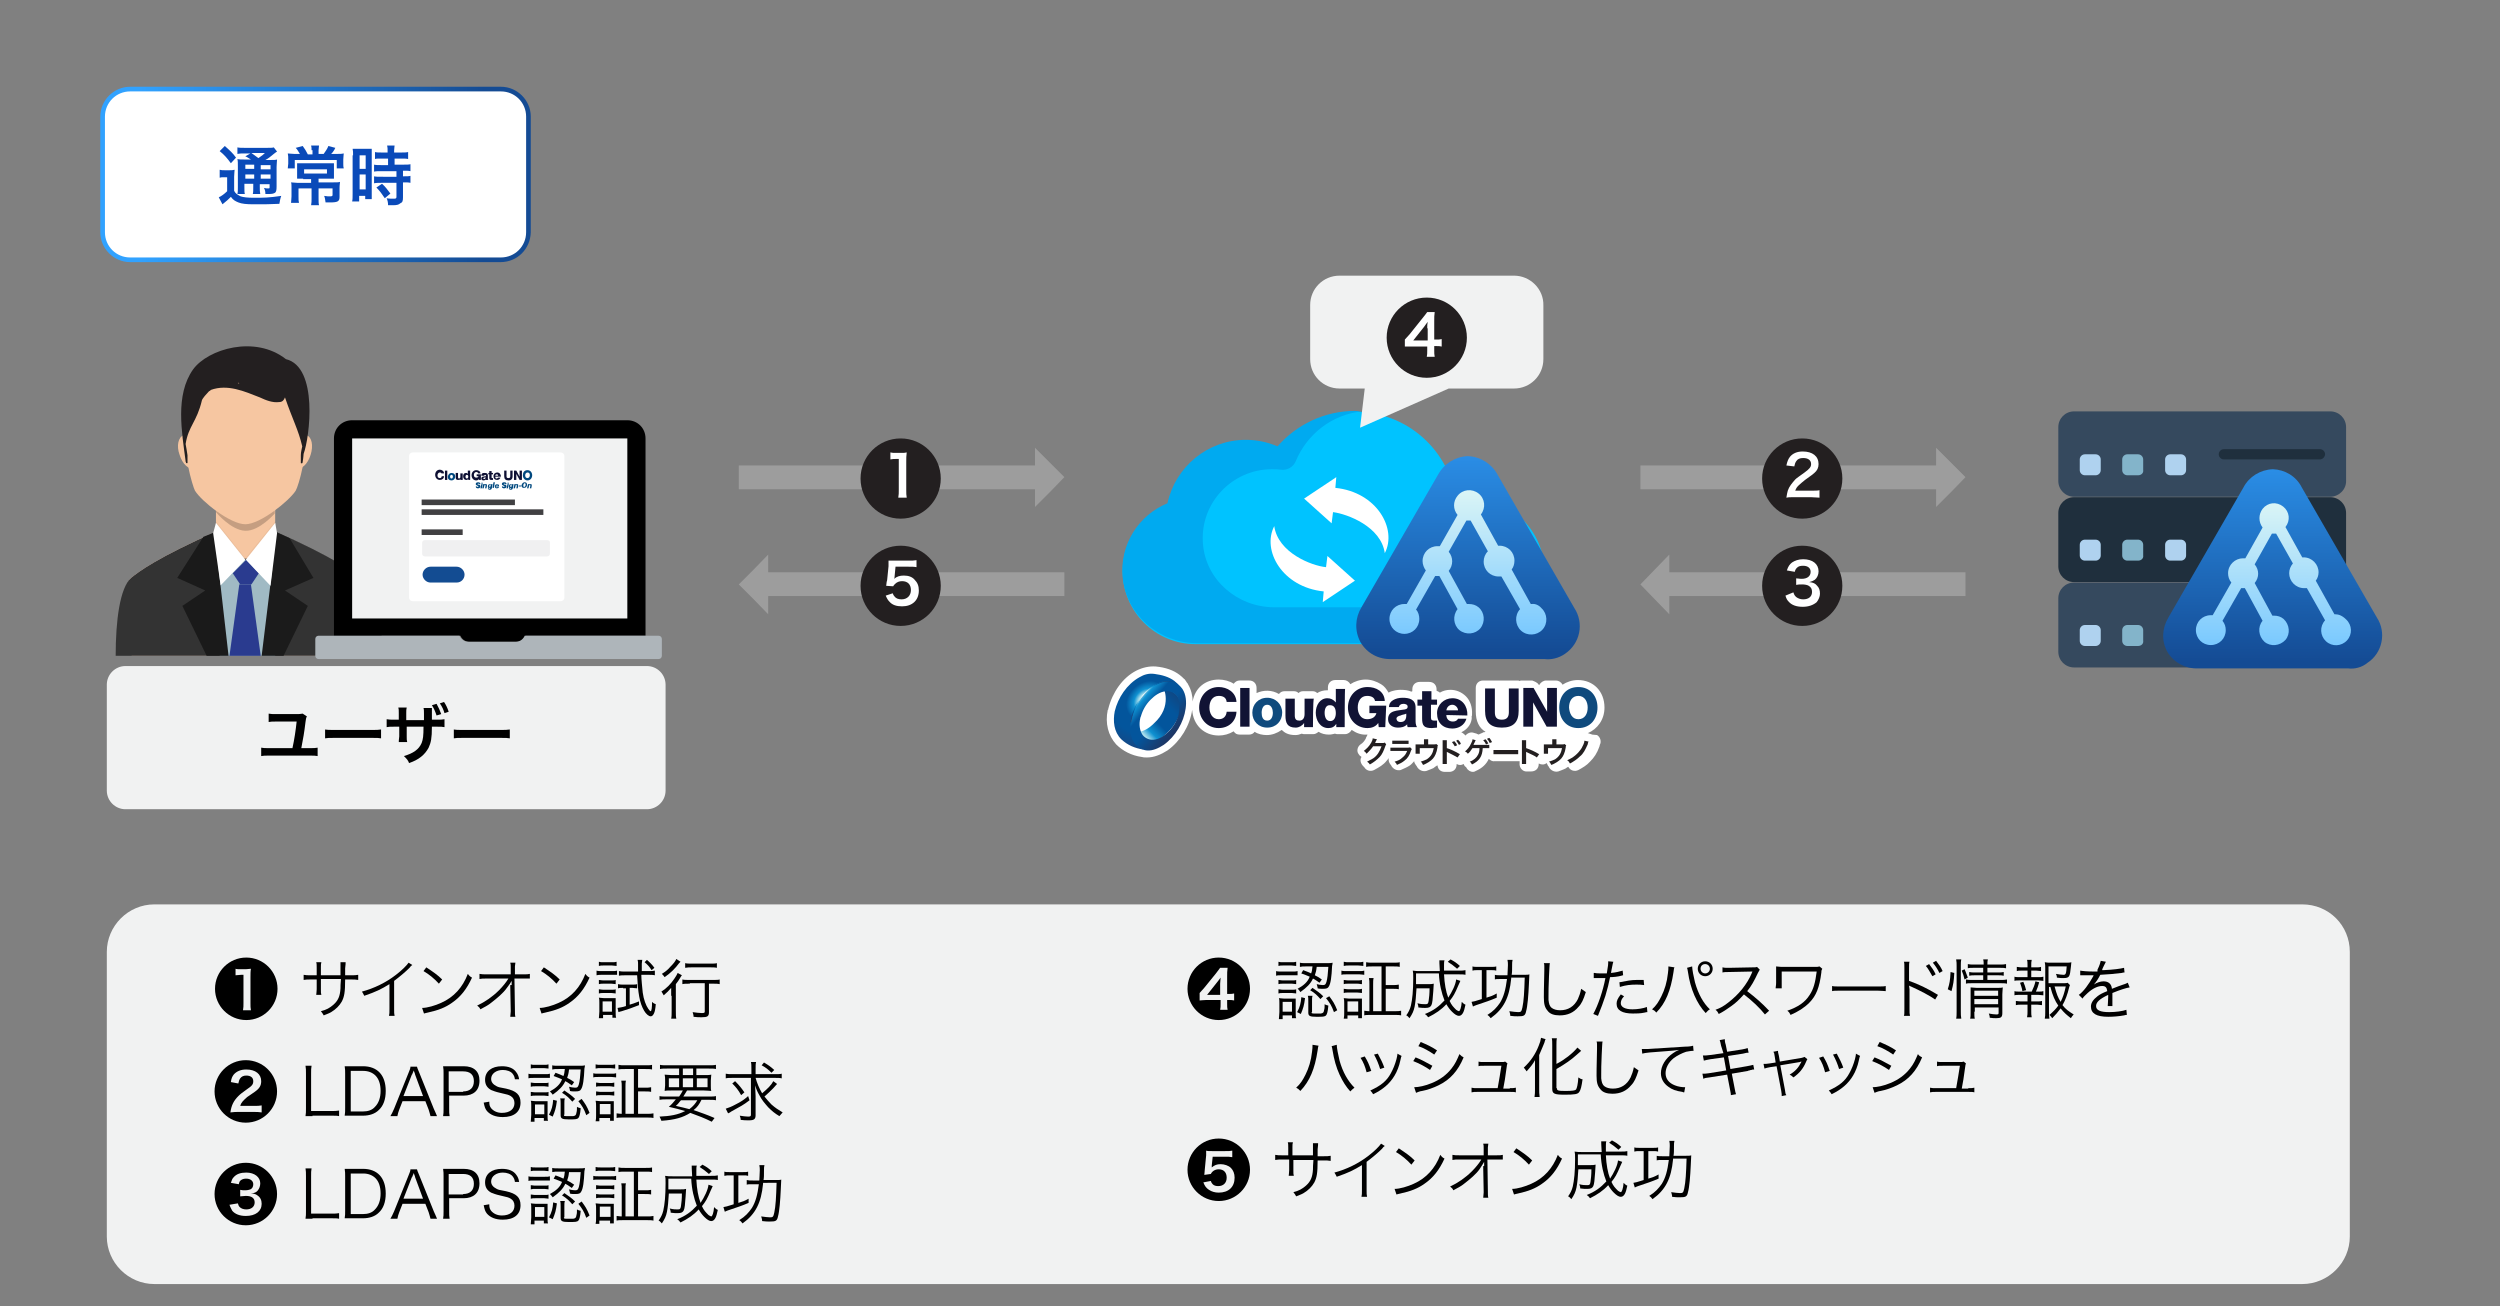 <?xml version="1.0" encoding="utf-8"?>
<!-- Generator: Adobe Illustrator 27.7.0, SVG Export Plug-In . SVG Version: 6.00 Build 0)  -->
<svg version="1.1" id="Layer_1" xmlns="http://www.w3.org/2000/svg" xmlns:xlink="http://www.w3.org/1999/xlink" x="0px" y="0px"
	 viewBox="0 0 536 280" style="enable-background:new 0 0 536 280;" xml:space="preserve">
<rect x="0" y="0" width="536" height="280" fill="#808080" stroke="none"/>
<style type="text/css">
	.st0{fill-rule:evenodd;clip-rule:evenodd;fill:#FDDECC;}
	.st1{fill-rule:evenodd;clip-rule:evenodd;fill:#333333;}
	.st2{fill-rule:evenodd;clip-rule:evenodd;fill:#F6C6A1;}
	.st3{fill-rule:evenodd;clip-rule:evenodd;fill:#A0BAC4;}
	.st4{fill-rule:evenodd;clip-rule:evenodd;fill:#1A1A1A;}
	.st5{fill-rule:evenodd;clip-rule:evenodd;fill:#1B1B1B;}
	.st6{fill-rule:evenodd;clip-rule:evenodd;fill:#2A3B8F;}
	.st7{fill-rule:evenodd;clip-rule:evenodd;fill:#FFFFFF;}
	.st8{opacity:0.2;fill:#010101;enable-background:new    ;}
	.st9{fill:#231F20;}
	.st10{opacity:5.000000e-02;fill:#010101;enable-background:new    ;}
	.st11{opacity:0.1;fill-rule:evenodd;clip-rule:evenodd;fill:#010101;enable-background:new    ;}
	.st12{fill:#F1F2F2;}
	.st13{fill:#AEB5BA;}
	.st14{fill-rule:evenodd;clip-rule:evenodd;fill:#F1F2F2;}
	.st15{fill:#00487E;}
	.st16{fill:#0E1033;}
	.st17{fill:#F0F0F1;}
	.st18{fill-rule:evenodd;clip-rule:evenodd;fill:#134C92;}
	.st19{fill:#414042;}
	.st20{fill:#9D9D9D;}
	.st21{fill:#00C3FF;}
	.st22{fill:#00AAF0;}
	.st23{fill:url(#SVGID_1_);}
	.st24{fill:url(#SVGID_00000133500826347525238790000016124660595254611134_);}
	.st25{fill:#35495E;}
	.st26{fill:#AFD2EF;}
	.st27{fill:#83B4CA;}
	.st28{fill:#1F2F3D;}
	.st29{fill:url(#SVGID_00000160150231298302712650000004345339246155084443_);}
	.st30{fill:url(#SVGID_00000076591250237289821490000015852043847458034050_);}
	.st31{fill:#FFFFFF;}
	.st32{enable-background:new    ;}
	.st33{fill:#111334;}
	.st34{fill:#0F4A7D;}
	.st35{fill:url(#SVGID_00000152965302251262319320000010643479763112263818_);}
	.st36{fill:url(#SVGID_00000155846824116893451410000005424087681762538674_);}
	.st37{fill:url(#SVGID_00000097480994788142512140000003164342575322666371_);}
	.st38{fill:url(#SVGID_00000085947944895171186340000003223749184841089190_);}
	.st39{fill:url(#SVGID_00000142854935084938504400000008721128989639974557_);}
	.st40{fill:url(#SVGID_00000064313402230716301170000003016428289912250519_);}
	.st41{fill:url(#SVGID_00000137836674943296516500000005481850954532208797_);}
	.st42{fill:#0A4AB9;}
</style>
<g>
	<path class="st0" d="M46.7,113.8c-13.1,5.8-17,8.8-18.6,10.1c-2.4,2.2,1.6,9.9,0.1,16.7h24.2h26c-1.4-6.6,0.9-14.5-1.6-16.7
		c-1.6-1.4-5.3-4.3-18.4-10.1H46.7z"/>
	<path class="st1" d="M46.7,113.8c-13.1,5.8-17,8.8-18.6,10.1c-2.4,2.2-3.3,9.1-3.3,16.7h27.8h29.5c0-7.6-2.7-14.5-5-16.7
		c-1.6-1.4-5.3-4.3-18.4-10.1H46.7z"/>
	<path class="st2" d="M46.3,102.3v9.6v4.7c3.5,4.2,9.2,4.3,12.7,0V112v-9.6C59,94.6,46.3,94.6,46.3,102.3z"/>
	<path class="st2" d="M39.4,93.3c1.2-0.4,2.6,0.9,3.2,2.9c0.6,1.9,0.3,3.7-0.9,4.2c-1.2,0.4-2.6-0.9-3.2-2.9
		C37.8,95.6,38.2,93.7,39.4,93.3z"/>
	<path class="st2" d="M65.7,93.3c-1.2-0.4-2.6,0.9-3.2,2.9c-0.6,2-0.3,3.7,0.9,4.2c1.2,0.4,2.6-0.9,3.2-2.9
		C67.2,95.6,66.9,93.7,65.7,93.3z"/>
	<path class="st3" d="M52.6,120c0,0-8.8,2.2-8.8,2.6c0,0.4,3.3,18,3.3,18h11.9l1.4-17.8L52.6,120z"/>
	<polygon class="st4" points="46.3,114 46.3,116.9 49,140.6 44.3,140.6 39.1,129.9 44,126.6 38,123.9 43.6,115.1 	"/>
	<polygon class="st5" points="59,114 59,116.9 56.1,140.6 60.8,140.6 66,129.9 61.1,126.6 67.2,123.9 62.1,115.4 	"/>
	<path class="st6" d="M49.9,122.9l1.6,2.4c0.9,0,1.6,0,2.4,0l1.6-2.4l-2.7-2.9L49.9,122.9z"/>
	<polygon class="st6" points="51.3,125.3 49.2,140.6 55.9,140.6 53.8,125.3 	"/>
	<path class="st7" d="M46.3,112.1l-0.6,2.2l1.6,11.2l5.3-5.5L46.3,112.1z"/>
	<path class="st8" d="M46.3,109.4v0.4c0,0,3.2,3.9,6.3,4c3,0.1,6.3-3.7,6.3-3.7v-0.7"/>
	<g>
		<path class="st2" d="M52.6,76.4c-19.4,0-11.9,26.6-10.8,28.8c1.4,2.3,7.6,7.2,10.8,7.2s9.4-5,10.8-7.2
			C64.6,103.2,72,76.4,52.6,76.4z"/>
		<path class="st9" d="M61.3,77c-6.6-5.2-16.7-2.2-19.9,2.2c-3.9,5.5-2.4,13.5-1.6,19.7l0,0V99c0,0,0.1,0.1,0.1,0.3h0.3
			c0,0,0,0,0-0.1c0-0.6,0-1.6,0-1.6c-0.1-0.9-0.3-1.7-0.4-2.4c0.6-3.9,2.4-4.7,3.5-9.4c0.1-0.3,0.4-0.6,0.6-0.9
			c0.3-0.3,0.6-0.7,0.9-1c0.1-0.1,0.3-0.1,0.4-0.3c3.6-1.3,7.2,0.3,10.5,1.6c1.3,0.6,2.7,1.2,4.2,1c0.6,0,1-0.4,1.2-1
			c1.6,4.7,2.9,7,3.7,10.5c-0.1,0.6-0.3,1.2-0.3,1.9c0,0,0,1.2,0,1.6c0,0,0,0,0,0.1c0.1,0,0.3,0.1,0.3,0c0,0,0.1-0.1,0.1-0.3
			c0-0.3,0.1-0.4,0.1-0.7c0-0.3,0.1-0.6,0.1-1C66.4,93.8,68.3,78.7,61.3,77z M51.3,82.2c-0.1,0-0.3,0-0.3-0.1
			C51.2,82,51.3,82.2,51.3,82.2C51.5,82.2,51.3,82.2,51.3,82.2z"/>
	</g>
	<path class="st7" d="M59,112.1l0.4,2.2L58,125.6l-5.3-5.6L59,112.1z"/>
	<polyline class="st10" points="46.3,112.1 52.6,120 59,112.1 59,111.8 52.6,119.7 46.3,111.8 46.3,112.1 	"/>
	<polygon class="st11" points="51.3,125.3 53.8,125.3 53.8,125.3 	"/>
</g>
<g>
	<g>
		<path d="M98.7,136.3c0.3,0.7,1,1.3,1.9,1.3h10.2c0.9,0,1.6-0.6,1.9-1.3h25.7V94c0-2.2-1.7-3.9-3.9-3.9h-59c-2.2,0-3.9,1.7-3.9,3.9
			v42.3H98.7z"/>
		<rect x="75.5" y="94" class="st12" width="59" height="38.6"/>
		<path class="st13" d="M112.5,136.3c-0.3,0.7-1,1.3-1.9,1.3h-10.2c-0.9,0-1.6-0.6-1.9-1.3H68.3c-0.4,0-0.7,0.3-0.7,0.7v3.6
			c0,0.4,0.3,0.7,0.7,0.7h72.9c0.4,0,0.7-0.3,0.7-0.7V137c0-0.4-0.3-0.7-0.7-0.7H112.5z"/>
	</g>
</g>
<path class="st14" d="M138.7,142.8H26.9c-2.2,0-4,1.8-4,4v22.7c0,2.2,1.8,4,4,4h111.8c2.2,0,4-1.8,4-4v-22.7
	C142.7,144.6,140.9,142.8,138.7,142.8z"/>
<g>
	<path d="M65.8,153.6c-0.2,0.3-0.2,0.6-0.3,1.2c-0.3,2.5-0.5,3.5-0.9,5.6h1.7c1,0,1.3,0,1.8-0.1v1.8c-0.5-0.1-0.8-0.1-1.8-0.1h-8.5
		c-1,0-1.3,0-1.8,0.1v-1.8c0.5,0.1,0.8,0.1,1.8,0.1h4.9c0.4-1.8,0.7-3.8,0.9-5.7h-4.4c-0.8,0-1.1,0-1.6,0.1v-1.8
		c0.5,0.1,0.8,0.1,1.6,0.1h4.1c0.8,0,1.1,0,1.6-0.1L65.8,153.6z"/>
	<path d="M69.6,156.4c0.6,0.1,0.9,0.1,2.3,0.1h7.5c1.4,0,1.7,0,2.3-0.1v1.9c-0.6-0.1-0.7-0.1-2.3-0.1h-7.4c-1.6,0-1.7,0-2.3,0.1
		V156.4z"/>
	<path d="M90.9,154.3c0-0.4,0-0.7,0-0.8c0-0.2,0-0.3,0-0.3c0-0.7,0-1.1-0.1-1.4h1.8c0,0.3,0,0.4,0,0.9c0,0.5,0,1.1,0,1.6h0.9
		c1.1,0,1.3,0,1.8-0.1v1.7c-0.5-0.1-0.7-0.1-1.8-0.1h-0.9c0,2.5-0.2,3.4-0.7,4.5c-0.8,1.5-2.1,2.6-4.2,3.3c-0.2-0.6-0.5-0.9-1.1-1.5
		c2-0.6,3.2-1.4,3.8-2.8c0.3-0.8,0.4-1.5,0.4-3.5h-3.6v2.1c0,0.6,0,0.8,0.1,1.2h-1.8c0-0.3,0-0.4,0.1-1.2v-2.1h-0.9
		c-1.1,0-1.3,0-1.8,0.1v-1.7c0.5,0.1,0.8,0.1,1.8,0.1h0.8v-1.4c0-0.7,0-0.9-0.1-1.2h1.8c-0.1,0.5-0.1,0.5-0.1,1.2v1.5H90.9z
		 M93.6,150.9c0.4,0.7,0.7,1.4,1,2.2l-1,0.3c-0.3-0.9-0.6-1.6-1-2.2L93.6,150.9z M95.3,152.9c-0.2-0.7-0.5-1.4-1-2.1l0.9-0.3
		c0.4,0.6,0.7,1.2,1,2.1L95.3,152.9z"/>
	<path d="M97.2,156.4c0.6,0.1,0.9,0.1,2.3,0.1h7.5c1.4,0,1.7,0,2.3-0.1v1.9c-0.6-0.1-0.7-0.1-2.3-0.1h-7.4c-1.6,0-1.7,0-2.3,0.1
		V156.4z"/>
</g>
<g>
	<path class="st7" d="M120.2,97H88.5c-0.4,0-0.8,0.3-0.8,0.8v30.3c0,0.4,0.3,0.8,0.8,0.8h31.7c0.4,0,0.8-0.3,0.8-0.8V97.8
		C121,97.3,120.6,97,120.2,97z"/>
	<g>
		<g>
			<g>
				<path class="st15" d="M102.2,104.2c0,0.1,0.1,0.2,0.2,0.2c0.1,0,0.2-0.1,0.2-0.1c0-0.1-0.2-0.1-0.3-0.2
					c-0.1-0.1-0.3-0.1-0.3-0.3c0-0.3,0.2-0.4,0.5-0.4c0.3,0,0.5,0.1,0.5,0.4h-0.3c0,0,0-0.1,0-0.1c0,0-0.1,0-0.1,0
					c-0.1,0-0.2,0-0.2,0.1c0,0.1,0.1,0.1,0.2,0.1c0.2,0,0.4,0.1,0.4,0.4c0,0.2-0.2,0.4-0.5,0.4c-0.3,0-0.5-0.1-0.5-0.4H102.2z"/>
				<path class="st15" d="M103.2,103.8h0.3l-0.2,0.9H103L103.2,103.8z M103.5,103.7h-0.3l0-0.2h0.3L103.5,103.7z"/>
				<path class="st15" d="M103.6,103.8h0.3l0,0.1h0c0-0.1,0.1-0.1,0.3-0.1c0.2,0,0.2,0.1,0.2,0.2c0,0.1,0,0.1,0,0.2l-0.1,0.5H104
					l0.1-0.5c0,0,0-0.1,0-0.1c0-0.1,0-0.1-0.1-0.1c-0.2,0-0.2,0.2-0.2,0.3l-0.1,0.4h-0.3L103.6,103.8z"/>
				<path class="st15" d="M104.8,104.7C104.8,104.7,104.8,104.7,104.8,104.7c0.1,0.1,0.1,0.1,0.1,0.1c0.2,0,0.2-0.1,0.2-0.3h0
					C105,104.6,104.9,104.6,104.8,104.7c-0.1-0.1-0.2-0.2-0.2-0.4c0-0.2,0.1-0.5,0.4-0.5c0.1,0,0.2,0,0.3,0.1h0l0-0.1h0.3l-0.1,0.7
					c-0.1,0.4-0.2,0.5-0.5,0.5c-0.2,0-0.4-0.1-0.4-0.3H104.8z M105.2,104.1c0-0.1,0-0.2-0.1-0.2c-0.1,0-0.2,0.1-0.2,0.3
					c0,0.1,0,0.2,0.1,0.2C105.1,104.4,105.2,104.3,105.2,104.1z"/>
				<path class="st15" d="M105.8,103.4h0.3l-0.2,1.2h-0.3L105.8,103.4z"/>
				<path class="st15" d="M106.3,104.3C106.3,104.3,106.3,104.3,106.3,104.3c0,0.1,0.1,0.2,0.2,0.2c0.1,0,0.1,0,0.2-0.1h0.3
					c-0.1,0.2-0.2,0.3-0.5,0.3c-0.2,0-0.4-0.1-0.4-0.4c0-0.3,0.2-0.5,0.5-0.5c0.2,0,0.4,0.1,0.4,0.4c0,0.1,0,0.1,0,0.1H106.3z
					 M106.7,104.1c0-0.1,0-0.2-0.1-0.2c-0.1,0-0.2,0.1-0.2,0.2H106.7z"/>
				<path class="st15" d="M107.8,104.2c0,0.1,0.1,0.2,0.2,0.2c0.1,0,0.2-0.1,0.2-0.1c0-0.1-0.2-0.1-0.3-0.2
					c-0.1-0.1-0.3-0.1-0.3-0.3c0-0.3,0.2-0.4,0.5-0.4c0.3,0,0.5,0.1,0.5,0.4h-0.3c0,0,0-0.1,0-0.1c0,0-0.1,0-0.1,0
					c-0.1,0-0.2,0-0.2,0.1c0,0.1,0.1,0.1,0.2,0.1c0.2,0,0.4,0.1,0.4,0.4c0,0.2-0.2,0.4-0.5,0.4c-0.3,0-0.5-0.1-0.5-0.4H107.8z"/>
				<path class="st15" d="M108.8,103.8h0.3l-0.2,0.9h-0.3L108.8,103.8z M109.1,103.7h-0.3l0-0.2h0.3L109.1,103.7z"/>
				<path class="st15" d="M109.3,104.7C109.3,104.7,109.4,104.7,109.3,104.7c0.1,0.1,0.1,0.1,0.1,0.1c0.2,0,0.2-0.1,0.2-0.3h0
					C109.6,104.6,109.5,104.6,109.3,104.7c-0.1-0.1-0.2-0.2-0.2-0.4c0-0.2,0.1-0.5,0.4-0.5c0.1,0,0.2,0,0.3,0.1h0l0-0.1h0.3
					l-0.1,0.7c-0.1,0.4-0.2,0.5-0.5,0.5c-0.2,0-0.4-0.1-0.4-0.3H109.3z M109.7,104.1c0-0.1,0-0.2-0.1-0.2c-0.1,0-0.2,0.1-0.2,0.3
					c0,0.1,0,0.2,0.1,0.2C109.7,104.4,109.7,104.3,109.7,104.1z"/>
				<path class="st15" d="M110.3,103.8h0.3l0,0.1h0c0-0.1,0.1-0.1,0.3-0.1c0.2,0,0.2,0.1,0.2,0.2c0,0.1,0,0.1,0,0.2l-0.1,0.5h-0.3
					l0.1-0.5c0,0,0-0.1,0-0.1c0-0.1,0-0.1-0.1-0.1c-0.2,0-0.2,0.2-0.2,0.3l-0.1,0.4h-0.3L110.3,103.8z"/>
				<path class="st15" d="M111.2,104.3l0.1-0.2h0.5l-0.1,0.2H111.2z"/>
				<path class="st15" d="M112.5,103.4c0.2,0,0.5,0.1,0.5,0.5c0,0.4-0.2,0.7-0.7,0.7c-0.3,0-0.5-0.2-0.5-0.5
					C111.9,103.7,112.1,103.4,112.5,103.4z M112.4,104.4c0.2,0,0.3-0.3,0.3-0.5c0-0.2-0.1-0.3-0.2-0.3c-0.2,0-0.3,0.3-0.3,0.5
					C112.2,104.3,112.2,104.4,112.4,104.4z"/>
				<path class="st15" d="M113.2,103.8h0.3l0,0.1h0c0-0.1,0.1-0.1,0.3-0.1c0.2,0,0.2,0.1,0.2,0.2c0,0.1,0,0.1,0,0.2l-0.1,0.5h-0.3
					l0.1-0.5c0,0,0-0.1,0-0.1c0-0.1,0-0.1-0.1-0.1c-0.2,0-0.2,0.2-0.2,0.3l-0.1,0.4h-0.3L113.2,103.8z"/>
			</g>
		</g>
		<g>
			<path class="st16" d="M94.7,101.6c0-0.2-0.2-0.3-0.4-0.3c-0.3,0-0.5,0.3-0.5,0.6s0.1,0.6,0.5,0.6c0.2,0,0.4-0.1,0.4-0.4h0.5
				c0,0.5-0.4,0.8-0.9,0.8c-0.6,0-1-0.5-1-1.1c0-0.6,0.4-1.1,1-1.1c0.4,0,0.9,0.3,0.9,0.8H94.7z"/>
			<path class="st16" d="M95.4,100.9h0.5v2h-0.5V100.9z"/>
			<path class="st15" d="M96.8,101.4c0.5,0,0.8,0.3,0.8,0.8c0,0.4-0.3,0.8-0.8,0.8c-0.5,0-0.8-0.3-0.8-0.8
				C96.1,101.7,96.4,101.4,96.8,101.4z M96.8,102.6c0.2,0,0.3-0.2,0.3-0.4c0-0.2-0.1-0.4-0.3-0.4s-0.3,0.2-0.3,0.4
				C96.5,102.4,96.6,102.6,96.8,102.6z"/>
			<path class="st16" d="M99.2,102.9h-0.5v-0.2h0c-0.1,0.2-0.3,0.2-0.5,0.2c-0.4,0-0.5-0.2-0.5-0.6v-0.9h0.5v0.9
				c0,0.2,0.1,0.3,0.2,0.3c0.1,0,0.3-0.1,0.3-0.3v-0.8h0.5V102.9z"/>
			<path class="st16" d="M100.9,102.9h-0.5v-0.2h0c-0.1,0.1-0.2,0.2-0.4,0.2c-0.5,0-0.7-0.4-0.7-0.8c0-0.4,0.2-0.7,0.6-0.7
				c0.2,0,0.3,0.1,0.4,0.2h0v-0.7h0.5V102.9z M99.8,102.2c0,0.2,0.1,0.4,0.3,0.4c0.2,0,0.3-0.2,0.3-0.4c0-0.2-0.1-0.4-0.3-0.4
				C99.9,101.8,99.8,102,99.8,102.2z"/>
			<path class="st16" d="M103,102.9h-0.3l0-0.2c-0.1,0.2-0.4,0.3-0.6,0.3c-0.6,0-1-0.5-1-1.1c0-0.6,0.4-1.1,1-1.1
				c0.4,0,0.9,0.2,0.9,0.7h-0.5c0-0.2-0.2-0.3-0.4-0.3c-0.3,0-0.5,0.3-0.5,0.6s0.1,0.6,0.5,0.6c0.3,0,0.4-0.1,0.5-0.3h-0.4v-0.4h0.9
				V102.9z"/>
			<path class="st16" d="M103.2,101.9c0-0.2,0.1-0.3,0.2-0.4c0.1-0.1,0.3-0.1,0.5-0.1c0.4,0,0.7,0.1,0.7,0.5v0.6
				c0,0.1,0,0.3,0.1,0.4h-0.5c0,0,0-0.1,0-0.1c-0.1,0.1-0.3,0.2-0.5,0.2c-0.3,0-0.5-0.1-0.5-0.4c0-0.5,0.5-0.4,0.9-0.5
				c0.1,0,0.1,0,0.1-0.1c0-0.1-0.1-0.2-0.2-0.2c-0.1,0-0.2,0.1-0.2,0.2H103.2z M103.8,102.7c0.2,0,0.3-0.1,0.3-0.4
				c-0.1,0-0.2,0.1-0.3,0.1c-0.1,0-0.2,0.1-0.2,0.2C103.6,102.6,103.7,102.7,103.8,102.7z"/>
			<path class="st16" d="M105.7,101.7h-0.3v0.7c0,0.1,0.1,0.1,0.2,0.1c0,0,0.1,0,0.1,0v0.4c-0.1,0-0.2,0-0.3,0
				c-0.4,0-0.5-0.1-0.5-0.5v-0.7h-0.2v-0.3h0.2V101h0.5v0.4h0.3V101.7z"/>
			<path class="st16" d="M106.2,102.3c0,0.2,0.1,0.3,0.3,0.3c0.1,0,0.2-0.1,0.3-0.2h0.5c-0.1,0.3-0.4,0.5-0.7,0.5
				c-0.5,0-0.8-0.3-0.8-0.8c0-0.5,0.4-0.8,0.8-0.8c0.5,0,0.8,0.4,0.8,0.9H106.2z M106.8,102c0-0.2-0.1-0.3-0.3-0.3
				c-0.2,0-0.3,0.1-0.3,0.3H106.8z"/>
			<path class="st16" d="M109.9,102.1c0,0.6-0.3,0.9-0.9,0.9c-0.6,0-0.9-0.3-0.9-0.9v-1.2h0.5v1.2c0,0.3,0.1,0.4,0.4,0.4
				c0.3,0,0.4-0.1,0.4-0.4v-1.2h0.5V102.1z"/>
			<path class="st16" d="M110.2,100.9h0.5l0.7,1.3h0v-1.3h0.5v2h-0.5l-0.7-1.3h0v1.3h-0.5V100.9z"/>
			<path class="st15" d="M113.1,100.8c0.6,0,1,0.5,1,1.1c0,0.6-0.4,1.1-1,1.1c-0.6,0-1-0.5-1-1.1
				C112.1,101.3,112.4,100.8,113.1,100.8z M113.1,102.5c0.3,0,0.5-0.3,0.5-0.6s-0.1-0.6-0.5-0.6c-0.3,0-0.5,0.3-0.5,0.6
				S112.7,102.5,113.1,102.5z"/>
		</g>
	</g>
	<path class="st17" d="M117.3,115.8H91.1c-0.4,0-0.6,0.3-0.6,0.6v2.3c0,0.4,0.3,0.6,0.6,0.6h26.2c0.4,0,0.6-0.3,0.6-0.6v-2.3
		C118,116.1,117.7,115.8,117.3,115.8z"/>
	<path class="st18" d="M97.9,124.9h-5.6c-0.9,0-1.7-0.8-1.7-1.7l0,0c0-0.9,0.8-1.7,1.7-1.7h5.6c0.9,0,1.7,0.8,1.7,1.7l0,0
		C99.6,124.1,98.9,124.9,97.9,124.9z"/>
	<rect x="90.4" y="107.1" class="st19" width="20" height="1.2"/>
	<rect x="90.4" y="113.5" class="st19" width="8.8" height="1.2"/>
	<rect x="90.4" y="109.2" class="st19" width="26.1" height="1.2"/>
</g>
<polygon class="st20" points="158.4,99.8 221.9,99.8 221.9,96 225.1,99.2 228.2,102.3 225.1,105.5 221.9,108.7 221.9,104.9 
	158.4,104.9 "/>
<polygon class="st20" points="228.2,122.7 164.7,122.7 164.7,118.9 161.6,122.1 158.4,125.3 161.6,128.5 164.7,131.7 164.7,127.8 
	228.2,127.8 "/>
<polygon class="st20" points="351.7,99.8 415.1,99.8 415.1,96 418.3,99.2 421.4,102.3 418.3,105.5 415.1,108.7 415.1,104.9 
	351.7,104.9 "/>
<polygon class="st20" points="421.4,122.7 357.9,122.7 357.9,118.9 354.8,122.1 351.7,125.3 354.8,128.5 357.9,131.7 357.9,127.8 
	421.4,127.8 "/>
<g>
	<g>
		<path class="st21" d="M315.5,106.9c-1.1,0-2.2,0.1-3.3,0.4c-1.4-10.7-10.5-19-21.6-19c-6.6,0-12.6,3-16.6,7.6
			c-2.1-0.9-4.4-1.4-6.8-1.4c-8.2,0-15.1,5.8-16.8,13.6c-5.7,2.3-9.7,7.9-9.7,14.4c0,8.6,7,15.6,15.6,15.6h59.2
			c8.6,0,15.6-7,15.6-15.6S324.1,106.9,315.5,106.9z"/>
		<path class="st22" d="M311.6,130.2h-38.4c-7.9,0-14.8-5.9-15.3-13.8c-0.6-8.6,6.3-15.8,14.8-15.8c0.7,0,1.3,0,1.9,0.1
			c1.4,0.2,2.7-0.6,3.2-1.8c2.4-5.8,7.8-10.1,14.3-10.7c-0.5,0-1-0.1-1.6-0.1c-6.6,0-12.6,3-16.6,7.6c-2.1-0.9-4.4-1.4-6.8-1.4
			c-8.2,0-15.1,5.8-16.8,13.6c-6.1,2.5-10.3,8.8-9.6,15.9c0.8,8.1,7.9,14.1,16,14.1h54.8c2.2,0,3.9-1.7,3.9-3.9l0,0
			C315.5,132,313.7,130.2,311.6,130.2L311.6,130.2z"/>
	</g>
</g>
<g>
	<linearGradient id="SVGID_1_" gradientUnits="userSpaceOnUse" x1="314.728" y1="78.129" x2="314.728" y2="147.261">
		<stop  offset="9.351445e-02" style="stop-color:#31A2FF"/>
		<stop  offset="0.893" style="stop-color:#144B94"/>
	</linearGradient>
	<path class="st23" d="M331.1,141.3h-32.8c-2.7,0.1-5.2-1.2-6.6-3.6c-1.3-2.4-1.2-5.2,0.2-7.5l16.4-28.4c1.3-2.4,3.7-3.9,6.4-4
		c2.7,0.1,5.1,1.6,6.4,4l16.4,28.5c2.2,3.3,1.3,7.7-2,9.9C334.2,141.1,332.6,141.5,331.1,141.3L331.1,141.3z"/>
</g>
<linearGradient id="SVGID_00000141442095741619507400000003926607758833555085_" gradientUnits="userSpaceOnUse" x1="314.729" y1="147.726" x2="314.729" y2="92.711">
	<stop  offset="0.189" style="stop-color:#76C7FF"/>
	<stop  offset="0.9" style="stop-color:#F0FFF4"/>
</linearGradient>
<path style="fill:url(#SVGID_00000141442095741619507400000003926607758833555085_);" d="M328.4,129.5h-0.2l-4.1-7.4
	c0.4-0.5,0.6-1.2,0.6-1.9c0-1.8-1.4-3.2-3.2-3.2h-0.3l-3.7-6.7c1.1-1.4,0.9-3.4-0.5-4.5c-1.4-1.1-3.4-0.9-4.5,0.5
	c-1,1.2-1,2.9,0,4.1l-3.8,6.7h-0.5c-1.8,0-3.2,1.4-3.2,3.2c0,0,0,0,0,0c0,0.7,0.3,1.5,0.7,2l-4.1,7.2h-0.5c-1.8,0-3.2,1.4-3.2,3.2
	c0,1.8,1.4,3.2,3.2,3.2c1.8,0,3.2-1.4,3.2-3.2c0-0.7-0.2-1.5-0.7-2l4.1-7.2h0.9l3.9,7.1c-1.1,1.4-0.9,3.4,0.4,4.5
	c1.4,1.1,3.4,0.9,4.5-0.4c1.1-1.4,0.9-3.4-0.4-4.5c-0.6-0.5-1.3-0.7-2.1-0.7h-0.4l-3.9-7.1c1-1.2,1-2.9,0-4.1l3.8-6.7h0.9l3.7,6.6
	c-0.6,0.6-0.9,1.4-0.9,2.2c0,1.8,1.4,3.2,3.2,3.2c0.2,0,0.4,0,0.6,0l4,7c-1.2,1.3-1.1,3.4,0.2,4.6c1.3,1.2,3.4,1.1,4.6-0.2
	c1.2-1.3,1.1-3.4-0.2-4.6C329.9,129.7,329.1,129.4,328.4,129.5L328.4,129.5L328.4,129.5z"/>
<g>
	<path class="st7" d="M284.3,121.6l0.3-2.4l5.9,5.3l-6.9,4.6l0.2-2.3c-8.9-0.9-13.3-8.8-10.6-14C274,118.5,281.2,121.3,284.3,121.6z
		 M285.8,109.8l-0.3,2.4l-5.9-5.3l6.9-4.6l-0.2,2.3c8.9,0.9,13.3,8.8,10.6,14C296.1,112.9,288.9,110.2,285.8,109.8z"/>
</g>
<g>
	<g>
		<path class="st25" d="M499.6,106.5h-54.9c-1.9,0-3.4-1.5-3.4-3.4V91.6c0-1.9,1.5-3.4,3.4-3.4h54.9c1.9,0,3.4,1.5,3.4,3.4V103
			C503.1,104.9,501.5,106.5,499.6,106.5"/>
		<path class="st26" d="M467.6,101.9h-2.3c-0.6,0-1.1-0.5-1.1-1.1v-2.3c0-0.6,0.5-1.1,1.1-1.1h2.3c0.6,0,1.1,0.5,1.1,1.1v2.3
			C468.7,101.4,468.2,101.9,467.6,101.9"/>
		<path class="st27" d="M458.4,101.9h-2.3c-0.6,0-1.1-0.5-1.1-1.1v-2.3c0-0.6,0.5-1.1,1.1-1.1h2.3c0.6,0,1.1,0.5,1.1,1.1v2.3
			C459.6,101.4,459.1,101.9,458.4,101.9"/>
		<path class="st26" d="M449.3,101.9H447c-0.6,0-1.1-0.5-1.1-1.1v-2.3c0-0.6,0.5-1.1,1.1-1.1h2.3c0.6,0,1.1,0.5,1.1,1.1v2.3
			C450.4,101.4,449.9,101.9,449.3,101.9"/>
		<path class="st28" d="M497.4,98.5h-20.6c-0.6,0-1.1-0.5-1.1-1.1c0-0.6,0.5-1.1,1.1-1.1h20.6c0.6,0,1.1,0.5,1.1,1.1
			C498.5,97.9,498,98.5,497.4,98.5"/>
		<path class="st28" d="M499.6,124.8h-54.9c-1.9,0-3.4-1.5-3.4-3.4v-11.4c0-1.9,1.5-3.4,3.4-3.4h54.9c1.9,0,3.4,1.5,3.4,3.4v11.4
			C503.1,123.2,501.5,124.8,499.6,124.8"/>
		<path class="st26" d="M467.6,120.2h-2.3c-0.6,0-1.1-0.5-1.1-1.1v-2.3c0-0.6,0.5-1.1,1.1-1.1h2.3c0.6,0,1.1,0.5,1.1,1.1v2.3
			C468.7,119.7,468.2,120.2,467.6,120.2"/>
		<path class="st27" d="M458.4,120.2h-2.3c-0.6,0-1.1-0.5-1.1-1.1v-2.3c0-0.6,0.5-1.1,1.1-1.1h2.3c0.6,0,1.1,0.5,1.1,1.1v2.3
			C459.6,119.7,459.1,120.2,458.4,120.2"/>
		<path class="st26" d="M449.3,120.2H447c-0.6,0-1.1-0.5-1.1-1.1v-2.3c0-0.6,0.5-1.1,1.1-1.1h2.3c0.6,0,1.1,0.5,1.1,1.1v2.3
			C450.4,119.7,449.9,120.2,449.3,120.2"/>
		<path class="st25" d="M497.4,116.8h-20.6c-0.6,0-1.1-0.5-1.1-1.1s0.5-1.1,1.1-1.1h20.6c0.6,0,1.1,0.5,1.1,1.1
			S498,116.8,497.4,116.8"/>
		<path class="st25" d="M499.6,143.1h-54.9c-1.9,0-3.4-1.5-3.4-3.4v-11.4c0-1.9,1.5-3.4,3.4-3.4h54.9c1.9,0,3.4,1.5,3.4,3.4v11.4
			C503.1,141.6,501.5,143.1,499.6,143.1"/>
		<path class="st26" d="M467.6,138.5h-2.3c-0.6,0-1.1-0.5-1.1-1.1v-2.3c0-0.6,0.5-1.1,1.1-1.1h2.3c0.6,0,1.1,0.5,1.1,1.1v2.3
			C468.7,138,468.2,138.5,467.6,138.5"/>
		<path class="st27" d="M458.4,138.5h-2.3c-0.6,0-1.1-0.5-1.1-1.1v-2.3c0-0.6,0.5-1.1,1.1-1.1h2.3c0.6,0,1.1,0.5,1.1,1.1v2.3
			C459.6,138,459.1,138.5,458.4,138.5"/>
		<path class="st26" d="M449.3,138.5H447c-0.6,0-1.1-0.5-1.1-1.1v-2.3c0-0.6,0.5-1.1,1.1-1.1h2.3c0.6,0,1.1,0.5,1.1,1.1v2.3
			C450.4,138,449.9,138.5,449.3,138.5"/>
		<path class="st28" d="M497.4,135.1h-20.6c-0.6,0-1.1-0.5-1.1-1.1c0-0.6,0.5-1.1,1.1-1.1h20.6c0.6,0,1.1,0.5,1.1,1.1
			C498.5,134.6,498,135.1,497.4,135.1"/>
	</g>
	<g>
		
			<linearGradient id="SVGID_00000045597189856557086650000001116848310684859836_" gradientUnits="userSpaceOnUse" x1="487.318" y1="81.415" x2="487.318" y2="149.151">
			<stop  offset="9.351445e-02" style="stop-color:#31A2FF"/>
			<stop  offset="0.893" style="stop-color:#144B94"/>
		</linearGradient>
		<path style="fill:url(#SVGID_00000045597189856557086650000001116848310684859836_);" d="M503.4,143.3h-32.2
			c-2.6,0.1-5.1-1.2-6.5-3.5c-1.3-2.3-1.2-5.1,0.2-7.4l16.1-27.9c1.2-2.3,3.6-3.8,6.3-3.9c2.6,0.1,5,1.5,6.2,3.9l16.1,27.9
			c2.1,3.2,1.2,7.6-2,9.7C506.4,143.1,504.8,143.5,503.4,143.3L503.4,143.3z"/>
	</g>
	
		<linearGradient id="SVGID_00000016077033055494051460000010741881480248971651_" gradientUnits="userSpaceOnUse" x1="487.318" y1="149.607" x2="487.318" y2="95.702">
		<stop  offset="0.189" style="stop-color:#76C7FF"/>
		<stop  offset="0.9" style="stop-color:#F0FFF4"/>
	</linearGradient>
	<path style="fill:url(#SVGID_00000016077033055494051460000010741881480248971651_);" d="M500.7,131.7h-0.2l-4-7.2
		c0.4-0.5,0.6-1.2,0.6-1.8c0-1.7-1.4-3.2-3.2-3.2h-0.3L490,113c1.1-1.4,0.9-3.3-0.5-4.4c-1.4-1.1-3.3-0.9-4.4,0.5
		c-0.9,1.2-0.9,2.8,0,4l-3.7,6.6h-0.5c-1.7,0-3.2,1.4-3.2,3.2c0,0,0,0,0,0c0,0.7,0.2,1.4,0.7,2l-4,7H474c-1.8,0-3.2,1.4-3.2,3.2
		c0,1.8,1.4,3.2,3.2,3.2s3.2-1.4,3.2-3.2c0-0.7-0.2-1.4-0.7-2l4-7h0.8l3.8,7c-1.1,1.3-0.9,3.3,0.4,4.5c1.3,1.1,3.3,0.9,4.5-0.4
		c1.1-1.3,0.9-3.3-0.4-4.5c-0.6-0.5-1.3-0.7-2-0.7h-0.4l-3.8-7c1-1.2,1-2.8,0-4l3.7-6.6h0.9l3.6,6.4c-0.5,0.6-0.8,1.3-0.8,2.1
		c0,1.7,1.4,3.2,3.2,3.2c0.2,0,0.4,0,0.6,0l3.9,6.9c-1.2,1.3-1.1,3.3,0.2,4.5c1.3,1.2,3.3,1.1,4.5-0.2c1.2-1.3,1.1-3.3-0.2-4.5
		C502.2,132,501.4,131.7,500.7,131.7L500.7,131.7L500.7,131.7z"/>
</g>
<g>
	<path class="st31" d="M341.4,157.5l-0.9-0.3h-0.1c2.1-0.9,3.6-2.9,3.6-5.5c0-3.5-2.4-5.9-5.7-5.9c-1.2,0-2.4,0.4-3.3,1
		c-0.3-0.6-0.9-0.9-1.4-0.9h-2.1c-0.6,0-1.2,0.4-1.5,1l-0.1-0.1c-0.3-0.5-0.9-0.7-1.4-0.9h-2.2c-0.2,0-0.3,0-0.5,0.1
		c-0.2-0.1-0.3-0.1-0.5-0.1h-7.3c-0.9,0-1.6,0.6-1.6,1.6l0,0v5c0,2.1,0.7,3.6,2.1,4.4l-0.3,0.1h-0.1c-0.1,0-0.2,0-0.2,0.1l-0.5,0.2
		c-0.1,0.1-0.3,0.1-0.4,0.2c-0.1-0.1-0.3-0.1-0.4-0.2l-0.7-0.2c-0.6-0.2-1.3,0.1-1.7,0.6c-0.1-0.1-0.2-0.2-0.3-0.3
		c-0.2-0.2-0.4-0.3-0.6-0.4c1.1-0.5,2-1.5,2.2-2.7c0-0.2,0.1-0.4,0-0.6c0.1-0.2,0.1-0.4,0.1-0.5c0.1-1.6-0.4-3-1.3-3.9
		c-0.9-0.9-2.1-1.4-3.3-1.4c-0.9,0-1.6,0.2-2.3,0.6c-0.2-0.2-0.5-0.3-0.7-0.4v-0.3c0-0.9-0.6-1.6-1.6-1.6h-2c-0.9,0-1.6,0.6-1.6,1.6
		v0.4c-0.1,0-0.2,0.1-0.2,0.1c-0.6-0.3-1.4-0.4-2.3-0.4c-0.6,0-1.7,0.1-2.6,0.6c-0.4-0.7-0.9-1.4-1.6-1.8c-1-0.6-2.1-1-3.3-1
		c-1.2,0-2.4,0.4-3.3,1c-0.3-0.6-0.9-0.9-1.4-0.9h-1.8c-0.9,0-1.6,0.6-1.6,1.6v0.6c-0.1,0-0.1,0-0.2,0c-0.7,0-1.5,0.2-2.1,0.6
		c-0.3-0.3-0.6-0.4-1-0.4h-2c-0.4,0-0.7,0.1-1,0.4c-0.3-0.3-0.6-0.4-1-0.4h-2c-0.5,0-0.9,0.2-1.2,0.6c-1.5-0.9-3.3-0.9-4.8-0.2v-1.1
		c0-0.9-0.6-1.6-1.6-1.6h-2c-0.6,0-1,0.3-1.3,0.7c-0.9-0.6-2.1-0.9-3.2-0.9c-2.9,0-5.1,1.8-5.6,4.7c0-1.2-0.3-2.5-1-3.7l0,0
		c0-0.1-0.1-0.2-0.2-0.3l-0.4-0.6c-0.1-0.1-0.1-0.2-0.2-0.2c-0.4-0.4-0.6-0.6-1-0.9c-1.3-1-3-1.6-5.1-1.8c-1.4-0.1-2.8,0.2-4.2,0.9
		c-2.9,1.5-5.1,4.6-6,8.2c0,0.1,0,0.2-0.1,0.2c-0.6,2.9,0.1,5.5,1.8,7.4c1.4,1.4,3.3,2.4,5.5,2.7l0,0c0.3,0.1,0.6,0.1,0.9,0.1
		c0.1,0,0.2,0,0.3,0c1.4,0,2.9-0.6,4.3-1.5c2.8-2,4.8-5.3,5.3-8.7c0.2,3.2,2.5,5.5,5.7,5.5c1.1,0,2.2-0.3,3.2-0.9
		c0.3,0.5,0.7,0.7,1.3,0.7h2c0.5,0,0.9-0.2,1.2-0.6c0.7,0.5,1.7,0.7,2.6,0.7c1.1,0,2.2-0.4,3.2-1.1c0.6,0.6,1.4,1.1,2.9,1.1
		c0.5,0,0.9-0.1,1.4-0.3c0.2,0.1,0.4,0.1,0.5,0.1h2c0.4,0,0.7-0.2,1.1-0.5c0.6,0.4,1.4,0.6,2.2,0.6c0.5,0,0.9-0.1,1.3-0.2
		c0.1,0,0.3,0.1,0.4,0.1h1.8c0.6,0,1.1-0.4,1.4-0.9c1,0.7,2.1,1.1,3.3,1h0.1c-0.1,0.2-0.2,0.5-0.3,0.6c0,0.1-0.1,0.2-0.1,0.3
		c-0.3,0.5-0.6,0.9-1.1,1.2c-0.7,0.5-0.9,1.5-0.4,2.1c0.1,0.2,0.3,0.4,0.5,0.5l0.1,0.1l0,0l0,0c-0.4,0.6-0.2,1.4,0.4,2l0.1,0.1
		l0.1,0.1c0.4,0.7,1.3,1,2.1,0.6c1.1-0.6,2-1.1,2.7-2c0.3-0.3,0.5-0.6,0.6-0.9l0,0c0,0.1-0.1,0.2-0.1,0.2c-0.2,0.6,0,1.1,0.3,1.5
		c0.1,0.1,0.2,0.2,0.2,0.3c0.4,0.7,1.2,1.1,2,0.9c0.9-0.4,1.4-0.6,2-1c0.4-0.3,0.6-0.6,0.9-0.9c0,0.3,0.2,0.6,0.4,0.9
		c0.1,0.1,0.2,0.2,0.2,0.3c0.4,0.7,1.2,1.1,2,0.9c0.6-0.2,1-0.4,1.5-0.6c0.3-0.2,0.6-0.5,0.9-0.6c0.1,0.9,0.7,1.4,1.6,1.4h0.9
		c0.9,0,1.6-0.6,1.6-1.6v-0.1c0.5,0.3,1,0.3,1.5,0c0.1,0.2,0.2,0.5,0.4,0.6c0.1,0,0.1,0.1,0.2,0.2c0.3,0.6,0.9,0.9,1.4,0.9
		c0.2,0,0.5-0.1,0.6-0.2c1.4-0.6,2.3-1.5,2.8-2.6l0.1,0.1c0.4,0.3,0.7,0.5,1.2,0.4c0.3,0,0.6,0,0.9,0h3.3c0.3,0,0.6,0,0.9,0
		c0.1,0,0.1,0,0.2,0c0,0.1,0,0.3,0,0.4c-0.1,0.9,0.5,1.7,1.3,1.8c0.1,0,0.2,0,0.3,0h0.9c0.9,0,1.6-0.6,1.6-1.6v-0.1
		c0.6,0.3,1.2,0.3,1.7-0.1c0.1,0.2,0.2,0.4,0.3,0.6c0.1,0.1,0.2,0.2,0.2,0.3c0.4,0.7,1.2,1.1,2,0.9c0.6-0.2,1-0.4,1.5-0.6
		c0.2-0.1,0.4-0.3,0.6-0.4l0.1,0.1c0.4,0.7,1.3,1,2.1,0.6c0.9-0.5,1.8-1,2.5-1.8c0.9-0.9,1.5-1.8,2-3.2c0-0.1,0.1-0.2,0.1-0.4
		c0.4-0.7,0.1-1.7-0.6-2.1C341.5,157.5,341.5,157.5,341.4,157.5L341.4,157.5z"/>
	<g class="st32">
		<path class="st9" d="M297.2,159.6c-0.1,0.1-0.1,0.2-0.2,0.4c-0.3,0.9-0.7,1.8-1.2,2.3c-0.6,0.6-1.2,1.1-2.1,1.6
			c-0.2-0.3-0.3-0.4-0.6-0.6c0.6-0.3,0.9-0.5,1.3-0.7c0.9-0.6,1.4-1.5,1.8-2.6h-1.8c-0.4,0.6-0.9,1.1-1.4,1.6
			c-0.2-0.3-0.3-0.4-0.6-0.6c0.6-0.5,1.1-0.9,1.6-1.8c0.2-0.4,0.3-0.6,0.3-0.9l0.9,0.2c0,0.1,0,0.1-0.1,0.2c0,0,0,0-0.1,0.2
			c0,0,0,0-0.1,0.2c0,0.1,0,0.1-0.1,0.2c0.1,0,0.2,0,0.3,0h1.3c0.3,0,0.3,0,0.5-0.1L297.2,159.6z"/>
	</g>
	<g class="st32">
		<path class="st9" d="M302.7,160.6c-0.1,0.1-0.1,0.2-0.2,0.4c-0.3,0.9-0.7,1.6-1.4,2.1c-0.5,0.4-0.9,0.6-1.6,0.9
			c-0.1-0.3-0.2-0.4-0.5-0.7c0.7-0.2,1.2-0.4,1.7-0.9c0.5-0.4,0.7-0.7,1-1.4h-2.9c-0.4,0-0.6,0-0.7,0v-0.7c0.2,0,0.4,0,0.7,0h2.9
			c0.4,0,0.5,0,0.6-0.1L302.7,160.6z M298.5,158.8c0.2,0,0.4,0,0.7,0h2.1c0.4,0,0.5,0,0.7,0v0.7c-0.2,0-0.3,0-0.7,0h-2.1
			c-0.4,0-0.5,0-0.7,0V158.8z"/>
	</g>
	<g class="st32">
		<path class="st9" d="M308.3,159.8c-0.1,0.1-0.1,0.2-0.1,0.4c-0.1,0.7-0.2,1-0.4,1.5c-0.3,0.7-0.7,1.2-1.5,1.7
			c-0.4,0.2-0.6,0.4-1.2,0.6c-0.2-0.3-0.2-0.5-0.5-0.7c0.6-0.2,0.9-0.3,1.3-0.5c0.9-0.6,1.3-1.3,1.5-2.4h-3v0.7c0,0.2,0,0.4,0,0.5
			h-0.9c0-0.2,0-0.4,0-0.5v-0.9c0-0.3,0-0.4,0-0.6c0.2,0,0.3,0,0.6,0h1.2V159c0-0.2,0-0.3,0-0.5h0.9c0,0.1,0,0.3,0,0.5v0.6h1.1
			c0.5,0,0.5,0,0.6-0.1L308.3,159.8z"/>
	</g>
	<g class="st32">
		<path class="st9" d="M309.3,163.8c0-0.2,0-0.4,0-0.6v-3.9c0-0.4,0-0.5,0-0.6h0.9c0,0.2,0,0.3,0,0.6v1.1c0.7,0.2,1.8,0.7,2.8,1.3
			l-0.5,0.7c-0.5-0.3-1.3-0.7-2.1-1.1c-0.2-0.1-0.2-0.1-0.2-0.1c0,0.2,0,0.3,0,0.4v1.6c0,0.4,0,0.5,0,0.6L309.3,163.8L309.3,163.8z
			 M311.8,158.9c0.3,0.3,0.5,0.6,0.6,0.9l-0.5,0.2c-0.2-0.4-0.4-0.6-0.6-0.9L311.8,158.9z M312.8,159.7c-0.2-0.4-0.4-0.6-0.6-0.9
			l0.4-0.2c0.3,0.3,0.5,0.5,0.6,0.9L312.8,159.7z"/>
	</g>
	<g class="st32">
		<path class="st9" d="M317.9,160.4L317.9,160.4c-0.1,1.8-0.7,2.7-2.3,3.5c-0.2-0.3-0.3-0.5-0.5-0.6c0.9-0.3,1.5-0.9,1.8-1.5
			c0.2-0.4,0.3-0.7,0.3-1.4h-1.5c-0.4,0.6-0.6,0.9-1,1.2c-0.2-0.3-0.4-0.4-0.6-0.5c0.5-0.4,1-1,1.3-1.7c0.2-0.4,0.3-0.6,0.3-0.9
			l0.7,0.2c0,0,0,0.1-0.1,0.1c0,0.1,0,0.1-0.2,0.5c-0.1,0.1-0.1,0.3-0.2,0.4c0.1,0,0.1,0,0.2,0c0,0,0.9,0,2.5,0c0.5,0,0.6,0,0.7,0
			v0.7c-0.1,0-0.2,0-0.2,0c-0.1,0-0.3,0-0.6,0L317.9,160.4L317.9,160.4z M318.5,158.5c0.3,0.3,0.4,0.6,0.6,0.9l-0.5,0.2
			c-0.2-0.4-0.3-0.6-0.6-0.9L318.5,158.5z M319.4,159.3c-0.2-0.4-0.3-0.6-0.6-0.9l0.5-0.2c0.3,0.3,0.4,0.6,0.6,0.9L319.4,159.3z"/>
	</g>
	<g class="st32">
		<path class="st9" d="M320.2,160.8c0.3,0,0.4,0,1,0h3.3c0.6,0,0.7,0,1,0v0.9c-0.3,0-0.3,0-1,0h-3.3c-0.6,0-0.7,0-1,0V160.8z"/>
	</g>
	<g class="st32">
		<path class="st9" d="M326.3,163.8c0-0.2,0-0.4,0-0.6v-3.9c0-0.3,0-0.5,0-0.6h0.9c0,0.2,0,0.3,0,0.6v1.1c0.9,0.3,1.8,0.7,2.8,1.3
			l-0.5,0.7c-0.5-0.4-1.1-0.6-2.1-1.1c-0.2-0.1-0.2-0.1-0.2-0.1c0,0.2,0,0.3,0,0.4v1.6c0,0.3,0,0.5,0,0.6L326.3,163.8L326.3,163.8z"
			/>
	</g>
	<g class="st32">
		<path class="st9" d="M335.8,159.8c-0.1,0.1-0.1,0.2-0.1,0.4c-0.1,0.7-0.2,1-0.4,1.5c-0.3,0.7-0.7,1.2-1.5,1.7
			c-0.4,0.2-0.6,0.4-1.2,0.6c-0.2-0.3-0.2-0.5-0.5-0.7c0.6-0.2,0.9-0.3,1.3-0.5c0.9-0.6,1.3-1.3,1.5-2.4h-3v0.7c0,0.2,0,0.4,0,0.5
			h-0.9c0-0.2,0-0.4,0-0.5v-0.9c0-0.3,0-0.4,0-0.6c0.2,0,0.3,0,0.6,0h1.2V159c0-0.2,0-0.3,0-0.5h0.9c0,0.1,0,0.3,0,0.5v0.6h1.1
			c0.5,0,0.5,0,0.6-0.1L335.8,159.8z"/>
	</g>
	<g class="st32">
		<path class="st9" d="M340.6,159c-0.1,0.1-0.1,0.1-0.2,0.6c-0.5,1.1-0.9,2-1.7,2.6c-0.6,0.6-1.2,1-2.1,1.5
			c-0.2-0.4-0.3-0.5-0.6-0.7c1.4-0.6,2.3-1.4,3.1-2.6c0.3-0.6,0.6-1.1,0.6-1.6L340.6,159z"/>
	</g>
	<g class="st32">
		<path class="st33" d="M263,150.5c-0.1-0.9-0.7-1.3-1.7-1.3c-1.4,0-2,1.2-2,2.5c0,1.2,0.6,2.5,2,2.5c1,0,1.6-0.6,1.7-1.6h2.1
			c-0.1,2.1-1.7,3.5-3.8,3.5c-2.5,0-4.2-2-4.2-4.4c0-2.4,1.7-4.4,4.2-4.4c1.8,0,3.7,1.1,3.8,3.2C265.2,150.5,263,150.5,263,150.5z"
			/>
		<path class="st33" d="M265.9,147.5h2v8.3h-2V147.5z"/>
	</g>
	<g class="st32">
		<path class="st34" d="M271.7,149.6c1.8,0,3.2,1.4,3.2,3.2c0,1.8-1.3,3.2-3.2,3.2s-3.2-1.4-3.2-3.2S269.8,149.6,271.7,149.6z
			 M271.7,154.5c0.9,0,1.2-0.9,1.2-1.7c0-0.7-0.3-1.7-1.2-1.7s-1.2,0.9-1.2,1.7C270.5,153.6,270.7,154.5,271.7,154.5z"/>
	</g>
	<g class="st32">
		<path class="st33" d="M281.5,155.9h-1.9V155l0,0c-0.4,0.6-1.1,1-1.8,1c-1.8,0-2.2-1-2.2-2.6v-3.6h2v3.6c0,0.9,0.4,1.1,1,1.1
			c0.5,0,1.1-0.3,1.1-1.4v-3.3h2C281.5,149.8,281.5,155.9,281.5,155.9z"/>
		<path class="st33" d="M288.3,155.9h-1.8v-0.7l0,0c-0.4,0.6-0.9,0.9-1.7,0.9c-1.8,0-2.7-1.7-2.7-3.3c0-1.6,0.9-3.1,2.5-3.1
			c0.7,0,1.3,0.3,1.8,0.9l0,0v-2.9h2C288.3,147.5,288.3,155.9,288.3,155.9z M284,152.8c0,0.9,0.3,1.8,1.2,1.8s1.2-0.9,1.2-1.7
			c0-0.9-0.3-1.7-1.2-1.7C284.3,151.1,284,152,284,152.8z"/>
		<path class="st33" d="M297,155.9h-1.4l-0.1-0.9c-0.6,0.9-1.6,1.1-2.3,1.1c-2.5,0-4.2-2-4.2-4.4c0-2.4,1.7-4.4,4.2-4.4
			c1.8,0,3.6,0.9,3.7,3h-2.1c-0.1-0.7-0.7-1.1-1.7-1.1c-1.4,0-2,1.2-2,2.5c0,1.2,0.6,2.5,2,2.5c1.1,0,1.8-0.5,2-1.3h-1.5v-1.6h3.6
			L297,155.9L297,155.9L297,155.9z"/>
		<path class="st33" d="M297.8,151.7c0-0.9,0.4-1.3,0.9-1.6s1.2-0.5,2-0.5c1.4,0,2.8,0.3,2.8,2.1v2.6c0,0.6,0,1.1,0.3,1.6h-2
			c-0.1-0.2-0.1-0.4-0.1-0.6c-0.6,0.6-1.3,0.7-2,0.7c-1.1,0-2.1-0.6-2.1-1.8c0-2,2.1-1.8,3.6-2.1c0.4-0.1,0.6-0.2,0.6-0.6
			c0-0.5-0.6-0.6-0.9-0.6c-0.6,0-0.9,0.3-1,0.7h-2.1V151.7z M300.3,154.8c0.9,0,1.3-0.6,1.2-1.8c-0.3,0.2-0.9,0.2-1.2,0.4
			c-0.5,0.1-0.9,0.3-0.9,0.7C299.5,154.7,299.9,154.8,300.3,154.8z"/>
		<path class="st33" d="M308,151.1h-1.2v2.8c0,0.5,0.3,0.6,0.7,0.6c0.2,0,0.4,0,0.6,0v1.5c-0.4,0-0.7,0.1-1.1,0.1
			c-1.7,0-2.1-0.5-2.1-2.1v-2.7h-1v-1.3h1v-1.8h2v1.8h1.2V151.1L308,151.1z"/>
		<path class="st33" d="M310.1,153.3c0,0.9,0.6,1.4,1.4,1.4c0.5,0,0.9-0.2,1.1-0.6h1.8c-0.4,1.4-1.7,2.1-3,2.1c-2,0-3.3-1.2-3.3-3.3
			c0-1.8,1.5-3.2,3.3-3.2c2.1,0,3.3,1.7,3.2,3.7L310.1,153.3L310.1,153.3z M312.6,152.3c0-0.6-0.6-1.2-1.2-1.2
			c-0.7,0-1.2,0.5-1.3,1.2H312.6z"/>
		<path class="st33" d="M325.6,152.4c0,2.4-1.1,3.6-3.6,3.6s-3.6-1.2-3.6-3.6v-4.8h2.1v5.1c0,1.1,0.4,1.6,1.5,1.6s1.5-0.6,1.5-1.6
			v-5.1h2.1V152.4L325.6,152.4z"/>
		<path class="st33" d="M326.6,147.5h2.2l2.9,5.1l0,0v-5.1h2.1v8.3h-2.2l-2.9-5.2l0,0v5.2h-2.1V147.5z"/>
	</g>
	<g class="st32">
		<path class="st34" d="M338.4,147.3c2.6,0,4.1,2,4.1,4.4c0,2.4-1.5,4.4-4.1,4.4c-2.6,0-4.1-2-4.1-4.4
			C334.3,149.3,335.7,147.3,338.4,147.3z M338.4,154.2c1.4,0,2-1.2,2-2.5c0-1.2-0.6-2.5-2-2.5c-1.4,0-2,1.2-2,2.5
			C336.5,152.9,337,154.2,338.4,154.2z"/>
	</g>
	
		<linearGradient id="SVGID_00000152959651105273582600000007139012637598985910_" gradientUnits="userSpaceOnUse" x1="-182.467" y1="-975.521" x2="-186.478" y2="-970.873" gradientTransform="matrix(1 0 0 -1 431.27 -816.31)">
		<stop  offset="0" style="stop-color:#FFFFFF"/>
		<stop  offset="7.000000e-02" style="stop-color:#B7D5E6"/>
		<stop  offset="0.23" style="stop-color:#428DC0"/>
		<stop  offset="0.29" style="stop-color:#2577B5"/>
		<stop  offset="0.32" style="stop-color:#2373B2"/>
		<stop  offset="0.49" style="stop-color:#245C9E"/>
		<stop  offset="0.67" style="stop-color:#214A8F"/>
		<stop  offset="0.84" style="stop-color:#294082"/>
		<stop  offset="1" style="stop-color:#2B3E7F"/>
	</linearGradient>
	<path style="fill:url(#SVGID_00000152959651105273582600000007139012637598985910_);" d="M246.6,160.5c-2.9,0.1-4.3-2.9-3.3-6.6
		l0,0C242.2,157.7,243.6,160.7,246.6,160.5c1.8,0,3.9-1.5,5.3-3.6C250.4,159,248.5,160.4,246.6,160.5z"/>
	
		<radialGradient id="SVGID_00000067200374879764065020000012130860614873617067_" cx="-964.178" cy="492.298" r="12.439" gradientTransform="matrix(-0.75 -0.5 0.69 -0.86 -817.07 91.48)" gradientUnits="userSpaceOnUse">
		<stop  offset="0" style="stop-color:#FFFFFF"/>
		<stop  offset="0.13" style="stop-color:#AADFEC"/>
		<stop  offset="0.21" style="stop-color:#0F91D1"/>
		<stop  offset="0.34" style="stop-color:#03559C"/>
		<stop  offset="0.55" style="stop-color:#03559C"/>
		<stop  offset="0.89" style="stop-color:#1B447D"/>
		<stop  offset="1" style="stop-color:#1C3E71"/>
	</radialGradient>
	<path style="fill:url(#SVGID_00000067200374879764065020000012130860614873617067_);" d="M242.8,153.7c-0.9,2.9,0.3,6,2.3,7
		c-1.8-0.3-3.3-0.9-4.7-2.2c-1.6-1.6-1.8-3.9-1.4-6l0,0l0,0c0.7-2.9,2.6-5.8,5.3-7.3c1-0.6,2.1-0.9,3.3-0.7c1.5,0.2,3,0.6,4.2,1.5
		c0.3,0.3,0.6,0.5,0.9,0.9l0.6,0.9l0,0c-1.1-0.7-2.2-1.1-3.6-0.9c-1,0.2-2.1,0.6-3,1.2C244.9,149.1,243.6,151.4,242.8,153.7"/>
	
		<linearGradient id="SVGID_00000052788042571986262300000002787626985026338957_" gradientUnits="userSpaceOnUse" x1="243.125" y1="341.9" x2="256.595" y2="328.625" gradientTransform="matrix(1 0 0 1 0 -183)">
		<stop  offset="0" style="stop-color:#FFFFFF"/>
		<stop  offset="0.13" style="stop-color:#AADFEC"/>
		<stop  offset="0.21" style="stop-color:#0F91D1"/>
		<stop  offset="0.34" style="stop-color:#03559C"/>
		<stop  offset="0.55" style="stop-color:#03559C"/>
		<stop  offset="0.89" style="stop-color:#1C3868"/>
		<stop  offset="1" style="stop-color:#192954"/>
	</linearGradient>
	<path style="fill:url(#SVGID_00000052788042571986262300000002787626985026338957_);" d="M249.4,147.3c0,0,2.1,4.1-2,7.8
		c-0.9,0.9-2.5,2.2-4.8,1.8c0.9,1.3,2.2,2.4,3.8,2.3c1.2,0,2.2-0.6,3.1-1.4c0.7-0.6,1.5-1.4,2.1-2.2c0.9-1.3,1.8-3,1.6-4.8
		C253,149.1,251.2,147.9,249.4,147.3z"/>
	
		<linearGradient id="SVGID_00000054967369337315621650000002771212658391075993_" gradientUnits="userSpaceOnUse" x1="242.452" y1="331.521" x2="253.189" y2="340.557" gradientTransform="matrix(1 0 0 1 0 -183)">
		<stop  offset="0" style="stop-color:#FFFFFF"/>
		<stop  offset="0.13" style="stop-color:#AADFEC"/>
		<stop  offset="0.21" style="stop-color:#0F91D1"/>
		<stop  offset="0.34" style="stop-color:#03559C"/>
		<stop  offset="0.55" style="stop-color:#03559C"/>
		<stop  offset="0.89" style="stop-color:#1C3868"/>
		<stop  offset="1" style="stop-color:#192954"/>
	</linearGradient>
	<path style="fill:url(#SVGID_00000054967369337315621650000002771212658391075993_);" d="M250.3,146c-2.8,0.1-5.2,2.6-6.5,5
		c-1.3,2.3-2.2,5.9-0.6,8.3c0.6,0.9,1.6,1.5,2.7,1.6c1.3,0.1,2.5-0.5,3.6-1.2c2.5-1.8,4.3-4.8,4.7-7.8c0.2-1.4,0.1-3-0.7-4.2
		C252.7,146.6,251.6,145.9,250.3,146C247.3,146.1,253.4,145.9,250.3,146z M252.7,153.2c-0.4,1.4-1.1,2.6-2.1,3.6
		c-0.9,0.9-2,1.7-3.3,1.8c-1,0.1-2.1-0.5-2.5-1.3c-0.6-1.1-0.6-2.6-0.2-3.7l-0.2,0.5c0-0.1,0.1-0.3,0.2-0.5c0.4-1.4,1.1-2.6,2.1-3.6
		c0.9-0.9,2-1.7,3.3-1.8c1-0.1,2.1,0.5,2.5,1.3C253,150.5,252.9,152,252.7,153.2L252.7,153.2z"/>
	
		<linearGradient id="SVGID_00000175295609238961759600000007577320703971473598_" gradientUnits="userSpaceOnUse" x1="-68.742" y1="371.937" x2="-74.001" y2="389.782" gradientTransform="matrix(1 0 0 1 315.27 -230.95)">
		<stop  offset="0" style="stop-color:#FFFFFF"/>
		<stop  offset="7.000000e-02" style="stop-color:#B3D1E1"/>
		<stop  offset="0.23" style="stop-color:#4387B5"/>
		<stop  offset="0.29" style="stop-color:#2B71A9"/>
		<stop  offset="0.32" style="stop-color:#276EA7"/>
		<stop  offset="0.49" style="stop-color:#265895"/>
		<stop  offset="0.67" style="stop-color:#224885"/>
		<stop  offset="0.84" style="stop-color:#2C407B"/>
		<stop  offset="1" style="stop-color:#2D3D78"/>
	</linearGradient>
	<path style="fill:url(#SVGID_00000175295609238961759600000007577320703971473598_);" d="M242.8,153.8l-0.2,0.6L242.8,153.8z"/>
	
		<linearGradient id="SVGID_00000018948762809713536920000009744991028716627866_" gradientUnits="userSpaceOnUse" x1="242.43" y1="339.597" x2="251.946" y2="326.566" gradientTransform="matrix(1 0 0 1 0 -183)">
		<stop  offset="0" style="stop-color:#1C3E71"/>
		<stop  offset="0.16" style="stop-color:#1B447D"/>
		<stop  offset="0.22" style="stop-color:#03559C"/>
		<stop  offset="0.32" style="stop-color:#0F91D1"/>
		<stop  offset="0.4" style="stop-color:#AADFEC"/>
		<stop  offset="0.48" style="stop-color:#FFFFFF"/>
		<stop  offset="0.56" style="stop-color:#AADFEC"/>
		<stop  offset="0.64" style="stop-color:#0F91D1"/>
		<stop  offset="0.72" style="stop-color:#03559C"/>
		<stop  offset="0.8" style="stop-color:#1B447D"/>
		<stop  offset="1" style="stop-color:#1C3E71"/>
	</linearGradient>
	<path style="fill:url(#SVGID_00000018948762809713536920000009744991028716627866_);" d="M242.4,154.7c0.1-0.6,0.2-1.3,0.4-1.8
		c0.2-0.5,0.4-1,0.6-1.5c0.6-1.1,1.3-2.1,2.2-3.1c1.8-1.8,4.8-3.2,7.1-1.6l0,0c-2.2-1.4-4.8-0.2-6.6,1.4c-2,1.8-3.2,4.3-3.6,6.9
		L242.4,154.7z"/>
</g>
<path class="st12" d="M324.6,59.1h-37.4c-3.5,0-6.3,2.8-6.3,6.3V77c0,3.5,2.8,6.3,6.3,6.3h5.4l-1,8.4l19-8.4h14
	c3.5,0,6.3-2.8,6.3-6.3V65.5C331,62,328.1,59.1,324.6,59.1z"/>
<g>
	<path class="st31" d="M107.3,55.7H27.9c-3.3,0-5.9-2.6-5.9-5.9V25c0-3.3,2.6-5.9,5.9-5.9h79.5c3.3,0,5.9,2.6,5.9,5.9v24.8
		C113.2,53.1,110.6,55.7,107.3,55.7z"/>
	
		<linearGradient id="SVGID_00000061448221799982653500000010549671697571388852_" gradientUnits="userSpaceOnUse" x1="21.443" y1="37.416" x2="113.735" y2="37.416">
		<stop  offset="9.351445e-02" style="stop-color:#31A2FF"/>
		<stop  offset="0.893" style="stop-color:#144B94"/>
	</linearGradient>
	<path style="fill:url(#SVGID_00000061448221799982653500000010549671697571388852_);" d="M107.3,56.2H27.9c-3.5,0-6.4-2.9-6.4-6.4
		V25c0-3.5,2.9-6.4,6.4-6.4h79.5c3.5,0,6.4,2.9,6.4,6.4v24.8C113.7,53.4,110.9,56.2,107.3,56.2z M27.9,19.6c-3,0-5.4,2.4-5.4,5.4
		v24.8c0,3,2.4,5.4,5.4,5.4h79.5c3,0,5.4-2.4,5.4-5.4V25c0-3-2.4-5.4-5.4-5.4H27.9z"/>
</g>
<g>
	<path class="st42" d="M47.1,36.4c0.4,0.1,0.6,0.1,1.1,0.1h1c0.4,0,0.7,0,1.1-0.1c0,0.4-0.1,0.8-0.1,1.5v3c0.2,0.4,0.4,0.6,0.7,0.8
		c0.3,0.2,0.5,0.3,0.7,0.4c0.6,0.2,1.5,0.3,2.8,0.3c2.3,0,3.1,0,5.9-0.4c-0.2,0.5-0.3,1.1-0.4,1.7c-1.8,0.1-3.2,0.1-5.6,0.1
		c-1.4,0-2.5-0.1-3.2-0.4c-0.7-0.3-1.1-0.5-1.6-1.2c-0.1,0.1-0.2,0.2-0.2,0.2c-0.5,0.5-0.5,0.5-1.6,1.4l-0.8-1.5
		c0.5-0.2,1.2-0.7,1.8-1.3v-3H48c-0.4,0-0.6,0-0.9,0.1V36.4z M48.2,31.3c1,0.9,1.8,1.6,2.4,2.5L49.5,35c-0.8-1.1-1.4-1.8-2.4-2.6
		L48.2,31.3z M53.8,34.2c-0.8-0.5-0.8-0.5-1.2-0.7l1.1-0.6h-1.3c-0.7,0-1,0-1.5,0.1v-1.4c0.4,0.1,0.9,0.1,1.7,0.1h4.5
		c0.9,0,1.3,0,1.6-0.1l0.7,0.9c-0.2,0.1-0.3,0.2-0.7,0.5c-0.6,0.5-1.2,1-1.8,1.3h1.1c0.7,0,1.1,0,1.4-0.1c0,0.4-0.1,0.8-0.1,1.6V40
		c0,0.8-0.1,1.1-0.3,1.3c-0.3,0.2-0.6,0.3-1.5,0.3c-0.1,0-0.4,0-0.6,0c0-0.6-0.1-0.9-0.3-1.3c0.4,0.1,0.7,0.1,0.9,0.1
		c0.3,0,0.3,0,0.3-0.4v-0.5h-2.1V40c0,0.8,0,1.1,0.1,1.6h-1.6c0.1-0.4,0.1-0.8,0.1-1.6v-0.6h-1.9v0.7c0,0.8,0,1.2,0.1,1.5h-1.6
		c0.1-0.4,0.1-0.8,0.1-1.5v-4.4c0-0.8,0-1.2-0.1-1.6c0.4,0.1,0.8,0.1,1.6,0.1H53.8z M52.6,35.3v0.9h1.9v-0.9H52.6z M52.6,38.3h1.9
		v-0.9h-1.9V38.3z M53.9,32.8c0.5,0.4,0.6,0.4,1.5,1.1c1-0.7,1-0.7,1.4-1.1H53.9z M55.9,36.3H58v-0.9h-2.1V36.3z M58,37.4h-2.1v0.9
		H58V37.4z"/>
	<path class="st42" d="M66.8,32.2c0-0.4,0-0.7-0.1-1h1.7c0,0.3-0.1,0.6-0.1,1V33h1.1c0.4-0.6,0.8-1.1,1-1.7l1.5,0.4
		c-0.1,0.2-0.2,0.3-0.2,0.4c-0.4,0.6-0.4,0.6-0.7,0.9h1.2c0.8,0,1.1,0,1.5-0.1c0,0.4-0.1,0.7-0.1,1.3v0.9c0,0.4,0,0.7,0.1,1h-1.5
		v-1.8h-9v1.8h-1.5c0-0.4,0.1-0.7,0.1-1v-0.9c0-0.5,0-0.9-0.1-1.3c0.4,0,0.8,0.1,1.4,0.1h1.2c-0.4-0.6-0.5-0.9-0.9-1.3l1.5-0.4
		c0.5,0.7,0.7,1,1.1,1.8h1V32.2z M65,38.3c-0.6,0-1,0-1.3,0c0-0.3,0-0.5,0-1.2v-1c0-0.5,0-0.8,0-1.1c0.4,0,0.8,0,1.3,0h5.3
		c0.6,0,1,0,1.3,0c0,0.3,0,0.6,0,1.1v1c0,0.6,0,0.9,0,1.2c-0.4,0-0.9,0-1.4,0h-1.9v0.8h3.2c0.7,0,1.1,0,1.4-0.1
		c0,0.3-0.1,0.6-0.1,1.3v1.9c0,1-0.4,1.2-2.1,1.2c-0.2,0-0.3,0-0.9,0c-0.1-0.6-0.1-0.9-0.3-1.4c0.5,0.1,1,0.1,1.3,0.1
		c0.4,0,0.5-0.1,0.5-0.3v-1.4h-3v2.1c0,0.7,0,1.1,0.1,1.5h-1.7c0.1-0.5,0.1-0.9,0.1-1.5v-2.1H64v1.7c0,0.7,0,1,0.1,1.4h-1.7
		c0-0.4,0.1-0.8,0.1-1.4v-1.9c0-0.5,0-0.8-0.1-1.1c0.4,0,0.8,0.1,1.3,0.1h3v-0.8H65z M65.2,36.3v0.9h4.9v-0.9H65.2z"/>
	<path class="st42" d="M75.7,33.3c0-0.6,0-1-0.1-1.4c0.3,0,0.6,0,1.2,0h1.7c0.6,0,0.9,0,1.2,0c0,0.3,0,0.6,0,1.4v8
		c0,0.7,0,1.1,0,1.4h-1.4V42h-1.3v1.2h-1.5c0.1-0.4,0.1-0.9,0.1-1.7V33.3z M77.1,36.2h1.3v-2.9h-1.3V36.2z M77.1,40.6h1.3v-3.2h-1.3
		V40.6z M81.9,34c-1.2,0-1.2,0-1.5,0.1v-1.5c0.4,0.1,0.8,0.1,1.5,0.1h1.2v-0.4c0-0.4,0-0.7-0.1-1.1h1.6c0,0.3-0.1,0.6-0.1,1.1v0.4
		h1.5c0.6,0,1.1,0,1.5-0.1v1.5C87.2,34,86.7,34,86.1,34h-1.5v1.3h1.9c0.7,0,1.2,0,1.5-0.1v1.5c-0.4-0.1-0.8-0.1-1.4-0.1h-0.2v1.2
		h0.2c0.7,0,1.1,0,1.4-0.1v1.5c-0.4-0.1-0.8-0.1-1.4-0.1h-0.2v3.2c0,0.8-0.1,1.1-0.6,1.3C85.5,43.9,85,44,84.3,44
		c-0.1,0-0.1,0-1.1,0c0-0.6-0.1-1-0.3-1.5c0.4,0.1,1.1,0.1,1.6,0.1c0.4,0,0.5-0.1,0.5-0.4v-3h-3.3c-0.5,0-1.1,0-1.5,0.1v-1.5
		c0.4,0.1,0.8,0.1,1.5,0.1H85v-1.2h-3.3c-0.6,0-1.1,0-1.5,0.1v-1.5c0.4,0.1,0.9,0.1,1.6,0.1h1.4V34H81.9z M82.5,42.5
		c-0.6-0.9-1.1-1.6-1.8-2.3l1.2-0.8c0.7,0.6,1.2,1.3,1.8,2.1L82.5,42.5z"/>
</g>
<path class="st12" d="M493.6,193.9H33.1c-5.6,0-10.2,4.6-10.2,10.2v61c0,5.6,4.6,10.2,10.2,10.2h460.5c5.6,0,10.2-4.6,10.2-10.2v-61
	C503.8,198.4,499.3,193.9,493.6,193.9z"/>
<circle class="st9" cx="193.1" cy="102.6" r="8.6"/>
<g>
	<path class="st31" d="M192.6,106.6c0.1-0.5,0.1-0.9,0.1-1.6v-6.6h-0.6c-0.4,0-0.8,0-1.2,0.1V97c0.4,0.1,0.6,0.1,1.2,0.1h1.1
		c0.6,0,0.8,0,1.2-0.1c-0.1,0.7-0.1,1.3-0.1,2v6.1c0,0.6,0,1.1,0.1,1.6H192.6z"/>
</g>
<circle class="st9" cx="386.4" cy="102.6" r="8.6"/>
<g>
	<path class="st31" d="M384.5,106.6c-0.9,0-1.1,0-1.5,0.1c0.1-0.7,0.2-1.1,0.3-1.5c0.3-0.9,0.9-1.6,1.6-2.4c0.4-0.4,0.8-0.6,2-1.5
		c1.1-0.8,1.4-1.2,1.4-1.8c0-0.8-0.6-1.3-1.7-1.3c-0.7,0-1.2,0.2-1.5,0.7c-0.2,0.3-0.3,0.6-0.4,1.1l-1.7-0.2
		c0.2-0.9,0.4-1.4,0.8-1.9c0.6-0.7,1.5-1.1,2.7-1.1c2.1,0,3.4,1,3.4,2.7c0,0.8-0.3,1.4-0.9,1.9c-0.3,0.3-0.5,0.4-2,1.5
		c-0.5,0.4-1.1,0.9-1.4,1.2c-0.4,0.4-0.5,0.6-0.7,1.1h3.4c0.8,0,1.4,0,1.8-0.1v1.6c-0.6,0-1-0.1-1.8-0.1H384.5z"/>
</g>
<circle class="st9" cx="193.1" cy="125.6" r="8.6"/>
<g>
	<path class="st31" d="M191.4,127.2c0.1,0.3,0.2,0.5,0.4,0.7c0.3,0.4,0.8,0.6,1.5,0.6c1.2,0,2-0.8,2-2c0-1.2-0.7-1.9-1.9-1.9
		c-0.6,0-1.1,0.2-1.5,0.6c-0.2,0.2-0.3,0.3-0.4,0.5l-1.5-0.1c0.1-0.9,0.1-0.9,0.2-1.2l0.3-3c0-0.2,0-0.6,0-1.2c0.4,0,0.6,0,1.3,0h3
		c0.8,0,1.1,0,1.7-0.1v1.5c-0.5-0.1-1-0.1-1.7-0.1h-2.8l-0.2,2.1c0,0.1,0,0.3-0.1,0.5c0.6-0.5,1.2-0.7,2.1-0.7c1,0,1.8,0.3,2.3,0.9
		c0.6,0.6,0.9,1.3,0.9,2.3c0,2.1-1.4,3.4-3.6,3.4c-1.2,0-2.1-0.3-2.7-1c-0.3-0.3-0.5-0.6-0.8-1.3L191.4,127.2z"/>
</g>
<circle class="st9" cx="386.4" cy="125.6" r="8.6"/>
<g>
	<path class="st31" d="M384.5,127c0.2,0.6,0.3,0.7,0.6,1c0.4,0.3,0.9,0.5,1.5,0.5c1.2,0,1.9-0.6,1.9-1.6c0-0.6-0.2-1-0.7-1.3
		c-0.3-0.2-0.9-0.3-1.4-0.3c-0.5,0-0.9,0-1.3,0.1V124c0.4,0,0.6,0.1,1.2,0.1c1.2,0,1.9-0.6,1.9-1.5c0-0.8-0.6-1.3-1.6-1.3
		c-0.6,0-1,0.1-1.3,0.4c-0.2,0.2-0.4,0.4-0.5,0.9l-1.7-0.3c0.3-0.9,0.6-1.3,1.1-1.7c0.6-0.4,1.4-0.7,2.4-0.7c2,0,3.3,1,3.3,2.6
		c0,0.7-0.3,1.4-0.8,1.8c-0.3,0.2-0.5,0.3-1.2,0.5c0.9,0.1,1.3,0.3,1.7,0.8c0.4,0.4,0.6,0.9,0.6,1.7c0,0.6-0.3,1.3-0.7,1.8
		c-0.7,0.6-1.7,1-3,1c-1.4,0-2.4-0.4-3-1.1c-0.3-0.3-0.5-0.6-0.7-1.3L384.5,127z"/>
</g>
<circle class="st9" cx="305.9" cy="72.4" r="8.6"/>
<g>
	<path class="st31" d="M309.1,74.3c-0.4-0.1-0.7-0.1-1.2-0.1h-0.4v0.9c0,0.6,0,0.9,0.1,1.4h-1.7c0.1-0.4,0.1-0.8,0.1-1.4v-0.8h-3.3
		c-0.7,0-1.1,0-1.5,0v-1.5c0.4-0.4,0.5-0.6,1-1.1l2.8-3.5c0.5-0.6,0.7-0.9,1-1.3h1.6c-0.1,0.7-0.1,1.1-0.1,2v3.9h0.4
		c0.5,0,0.8,0,1.2-0.1V74.3z M306,70.4c0-0.6,0-0.9,0.1-1.4c-0.2,0.3-0.4,0.5-0.8,1.1l-2.3,2.9h3.1V70.4z"/>
</g>
<g>
	<path d="M59.5,212c0,3.7-3,6.7-6.7,6.7c-3.7,0-6.7-3-6.7-6.7c0-3.7,3-6.7,6.7-6.7C56.5,205.3,59.5,208.3,59.5,212z M50.5,209.1
		c0.4,0,0.8-0.1,1.2-0.1h0.5v6.1c0,0.6,0,0.9-0.1,1.5h1.7c-0.1-0.5-0.1-0.9-0.1-1.5v-5.6c0-0.6,0-1.3,0.1-1.8
		c-0.4,0-0.6,0.1-1.1,0.1h-1.1c-0.5,0-0.9,0-1.1-0.1V209.1z"/>
	<path d="M73,209.1v-1.4c0-1,0-1.1,0-1.4h1.1c0,0.4,0,0.4-0.1,1.3c0,0.3,0,0.3,0,1.5h1.2c0.8,0,1.1,0,1.6-0.1v1.1
		c-0.5-0.1-0.9-0.1-1.6-0.1H74c0,2.8-0.2,3.7-0.7,4.7c-0.5,0.9-1.3,1.7-2.3,2.3c-0.5,0.3-0.9,0.4-1.6,0.7c-0.2-0.4-0.3-0.5-0.6-0.9
		c1.2-0.3,1.9-0.7,2.7-1.4c1-0.9,1.4-1.8,1.5-3.5c0-0.4,0-0.9,0.1-2h-4.3v2.3c0,0.6,0,0.8,0.1,1.1h-1.1c0-0.3,0.1-0.6,0.1-1.2V210
		h-1.2c-0.7,0-1.1,0-1.6,0.1V209c0.5,0.1,0.8,0.1,1.6,0.1h1.2v-1.6c0-0.6,0-0.9-0.1-1.2h1.1c-0.1,0.4-0.1,0.5-0.1,1.1v1.7H73z"/>
	<path d="M88.4,206.9c-0.3,0.2-0.3,0.2-0.6,0.6c-0.9,0.9-2.1,1.9-3.3,2.8v6c0,0.8,0,1.1,0.1,1.5h-1.2c0.1-0.4,0.1-0.7,0.1-1.5V211
		c-1.8,1.1-2.8,1.6-5.4,2.5c-0.2-0.4-0.3-0.6-0.5-0.9c2.6-0.7,5.1-1.9,7.3-3.6c1.3-1,2.3-2,2.7-2.6L88.4,206.9z"/>
	<path d="M90.5,216.1c1.1,0,2.8-0.5,4.1-1.1c2.7-1.2,4.6-3.3,5.7-6.2c0.3,0.4,0.5,0.6,0.9,0.8c-1.1,2.4-2.4,4.1-4.3,5.4
		c-1.4,1-2.9,1.6-5.2,2.1c-0.4,0.1-0.5,0.1-0.8,0.2L90.5,216.1z M91.4,207.4c1.5,1,2.4,1.6,3.4,2.6l-0.7,0.9c-1-1.1-2.1-2-3.3-2.7
		L91.4,207.4z"/>
	<path d="M109.7,211.2c0-0.1,0-0.3,0-0.9c-0.3,0.5-0.4,0.7-1.1,1.6c-0.7,1-2,2.1-3.3,3.1c-0.6,0.5-1.2,0.8-2.3,1.4
		c-0.2-0.4-0.3-0.5-0.7-0.8c1.7-0.8,3.3-1.9,4.7-3.3c0.8-0.8,1.6-1.8,2-2.5l-4.6,0c-0.9,0-1.1,0-1.6,0.1v-1.1
		c0.5,0.1,0.8,0.1,1.6,0.1l5.1,0l0-1.4c0-0.7,0-0.7-0.1-1.1h1.1c0,0.3-0.1,0.5-0.1,0.8v0.3l0,1.4h1.8c0.8,0,1,0,1.4-0.1v1
		c-0.3,0-0.6,0-1.2,0c-0.1,0-0.1,0-0.2,0h-1.9l0.1,6.8c0,0.6,0,1.1,0.1,1.4h-1.1c0-0.4,0.1-0.6,0.1-1.1c0-0.2,0-0.2,0-0.3l-0.1-5.2
		V211.2L109.7,211.2z"/>
	<path d="M115.7,216.1c1.1,0,2.8-0.5,4.1-1.1c2.7-1.2,4.6-3.3,5.7-6.2c0.3,0.4,0.5,0.6,0.9,0.8c-1.1,2.4-2.4,4.1-4.3,5.4
		c-1.4,1-2.9,1.6-5.2,2.1c-0.4,0.1-0.5,0.1-0.8,0.2L115.7,216.1z M116.6,207.4c1.5,1,2.4,1.6,3.4,2.6l-0.7,0.9c-1-1.1-2.1-2-3.3-2.7
		L116.6,207.4z"/>
	<path d="M127.9,208.1c0.3,0.1,0.6,0.1,1.1,0.1h2.2c0.6,0,0.8,0,1.1-0.1v0.9c-0.3,0-0.6,0-1,0H129c-0.5,0-0.7,0-1.1,0.1V208.1z
		 M128.4,206.2c0.3,0.1,0.5,0.1,1,0.1h1.8c0.5,0,0.7,0,1-0.1v0.9c-0.3,0-0.6-0.1-1-0.1h-1.8c-0.4,0-0.7,0-1,0.1V206.2z M128.4,218.3
		c0-0.4,0.1-0.9,0.1-1.4v-1.9c0-0.5,0-0.8-0.1-1.1c0.3,0,0.6,0.1,1.1,0.1h1.5c0.5,0,0.8,0,1,0c0,0.2,0,0.6,0,1.1v2
		c0,0.4,0,0.8,0.1,1.1h-0.8v-0.6h-2v0.7H128.4z M128.4,210.1c0.3,0,0.5,0.1,1,0.1h1.7c0.5,0,0.7,0,0.9-0.1v0.9
		c-0.3,0-0.5-0.1-0.9-0.1h-1.7c-0.4,0-0.7,0-1,0.1V210.1z M128.4,212.1c0.3,0,0.5,0.1,1,0.1h1.7c0.5,0,0.7,0,0.9-0.1v0.9
		c-0.3,0-0.5-0.1-0.9-0.1h-1.7c-0.4,0-0.7,0-1,0.1V212.1z M129.2,216.9h2v-2.2h-2V216.9z M133.6,211.8c-0.5,0-0.8,0-1.1,0.1V211
		c0.4,0.1,0.7,0.1,1.1,0.1h1.9c0.5,0,0.8,0,1.1-0.1v0.9c-0.4,0-0.7-0.1-1-0.1h-0.6v3.6c0.7-0.2,1-0.3,2-0.7l0,0.8
		c-1.5,0.6-2.4,0.9-3.7,1.3c-0.3,0.1-0.5,0.1-0.7,0.2l-0.2-0.9c0.5-0.1,0.9-0.1,1.8-0.4v-3.8H133.6z M134.1,209.1
		c-0.5,0-1,0-1.4,0.1v-1c0.4,0.1,0.8,0.1,1.4,0.1h2.7c0-0.9,0-0.9,0-1.6c0-0.3,0-0.6-0.1-0.9h1c0,0.3-0.1,0.5-0.1,0.8
		c0,0.1,0,0.4,0,0.8c0,0.2,0,0.4,0,0.8h1.5c0.6,0,0.9,0,1.3-0.1v1c-0.4-0.1-0.9-0.1-1.4-0.1h-1.5c0,1,0.2,2.7,0.3,3.8
		c0.2,1.5,0.7,2.8,1.2,3.5c0.2,0.3,0.4,0.5,0.5,0.5c0.2,0,0.3-0.8,0.3-2c0.3,0.3,0.5,0.4,0.8,0.5c-0.1,1.1-0.2,1.6-0.4,2
		c-0.2,0.4-0.4,0.6-0.7,0.6c-0.4,0-1-0.5-1.4-1.2c-1-1.7-1.3-3.8-1.5-7.6H134.1z M138.7,205.8c0.6,0.5,1.1,1,1.6,1.7l-0.6,0.5
		c-0.5-0.8-0.9-1.2-1.5-1.7L138.7,205.8z"/>
	<path d="M143.9,213.5c0-0.6,0-1,0-1.7c-0.5,0.6-0.9,1-1.6,1.6c-0.2-0.3-0.3-0.6-0.5-0.8c1.1-0.7,2-1.6,2.8-2.8
		c0.3-0.4,0.5-0.8,0.7-1.2l0.9,0.5c-0.2,0.2-0.2,0.3-0.4,0.6c-0.3,0.5-0.5,0.8-0.9,1.3v5.7c0,0.8,0,1.3,0.1,1.7h-1.1
		c0.1-0.4,0.1-1,0.1-1.7V213.5z M145.9,206.2c-0.1,0.1-0.1,0.1-0.3,0.3c-0.8,1.1-1.8,2.1-3.1,3c-0.2-0.3-0.4-0.5-0.6-0.7
		c0.8-0.5,1.3-0.9,1.8-1.5c0.7-0.7,1.1-1.2,1.3-1.7L145.9,206.2z M147.9,210.9c-0.7,0-1.2,0-1.6,0.1v-1c0.3,0.1,0.9,0.1,1.6,0.1h4.9
		c0.7,0,1.2,0,1.5-0.1v1c-0.4-0.1-0.9-0.1-1.5-0.1H152v6.1c0,0.9-0.3,1.1-1.6,1.1c-0.4,0-1.1,0-1.7-0.1c0-0.4-0.1-0.6-0.2-1
		c0.8,0.1,1.4,0.2,2,0.2c0.5,0,0.6-0.1,0.6-0.3v-6.1H147.9z M146.9,206.5c0.4,0.1,0.8,0.1,1.5,0.1h3.9c0.6,0,1.1,0,1.4-0.1v1
		c-0.4-0.1-0.9-0.1-1.4-0.1h-3.9c-0.6,0-1,0-1.5,0.1V206.5z"/>
	<path d="M59.4,234c0,3.7-3,6.7-6.7,6.7c-3.7,0-6.7-3-6.7-6.7c0-3.7,3-6.7,6.7-6.7C56.4,227.3,59.4,230.3,59.4,234z M51.1,232.3
		c0.1-0.5,0.2-0.8,0.4-1.1c0.3-0.4,0.7-0.6,1.3-0.6c0.9,0,1.5,0.4,1.5,1.2c0,0.4-0.1,0.7-0.4,1c-0.2,0.2-0.2,0.2-0.9,0.7
		c-1.1,0.8-1.4,1-1.9,1.5c-1,1-1.5,2-1.7,3.5c0.4,0,0.6-0.1,1.5-0.1h3.6c0.5,0,1,0,1.6,0.1V237c-0.5,0.1-0.9,0.1-1.5,0.1h-3.1
		c0.2-0.7,0.6-1.1,1.5-1.9c0.2-0.1,0.7-0.5,1.6-1.1c1-0.7,1.4-1.3,1.4-2.3c0-1.5-1.2-2.5-3.2-2.5c-1.2,0-2.1,0.4-2.7,1.1
		c-0.3,0.4-0.5,0.8-0.6,1.6L51.1,232.3z"/>
	<path d="M67,239.3c-0.6,0-1,0-1.5,0c0.1-0.5,0.1-1,0.1-1.7v-7.4c0-0.7,0-1.2-0.1-1.7h1.3c-0.1,0.5-0.1,0.9-0.1,1.7v8h4.4
		c0.7,0,1.1,0,1.6-0.1v1.2c-0.4-0.1-0.8-0.1-1.6-0.1H67z"/>
	<path d="M74,230.2c0-0.6,0-1-0.1-1.6c0.5,0,0.9,0,1.5,0h2.4c3.1,0,4.9,1.9,4.9,5.3c0,1.8-0.5,3.2-1.5,4.1c-0.8,0.8-2,1.2-3.4,1.2
		h-2.4c-0.7,0-1.1,0-1.5,0c0.1-0.5,0.1-1,0.1-1.7V230.2z M77.8,238.3c1.1,0,2-0.3,2.6-1c0.8-0.8,1.2-2,1.2-3.4
		c0-1.5-0.4-2.6-1.1-3.3c-0.6-0.6-1.5-1-2.6-1h-2.7v8.7H77.8z"/>
	<path d="M92.3,239.3c-0.1-0.5-0.3-1-0.4-1.4l-0.7-1.8h-4.9l-0.7,1.8c-0.2,0.5-0.3,0.9-0.4,1.4h-1.5c0.3-0.5,0.4-0.7,0.8-1.6
		l3.1-7.7c0.3-0.7,0.4-1,0.4-1.3h1.4c0.1,0.3,0.1,0.4,0.5,1.3l3.1,7.7c0.4,0.8,0.5,1.2,0.7,1.6H92.3z M89,230.4c0-0.1,0-0.1-0.3-0.9
		c-0.1,0.2-0.1,0.4-0.2,0.5c-0.1,0.2-0.1,0.4-0.2,0.4l-1.8,4.6h4.2L89,230.4z"/>
	<path d="M95,239.3c0.1-0.5,0.1-0.9,0.1-1.6v-7.5c0-0.6,0-1-0.1-1.6c0.5,0,0.9,0,1.5,0h2.9c2.2,0,3.4,1.1,3.4,3.1
		c0,2.1-1.3,3.2-3.4,3.2h-3.1v2.8c0,0.7,0,1.1,0.1,1.6H95z M99.3,234c1.5,0,2.3-0.8,2.3-2.2c0-1.4-0.8-2.1-2.3-2.1h-3.1v4.4H99.3z"
		/>
	<path d="M110.4,231.4c-0.1-0.6-0.2-0.8-0.5-1.2c-0.4-0.5-1.2-0.8-2.1-0.8c-1.4,0-2.5,0.8-2.5,1.9c0,0.7,0.4,1.2,1.2,1.6
		c0.4,0.2,0.4,0.2,2,0.5c2.2,0.5,3.1,1.3,3.1,3c0,2-1.4,3.1-3.8,3.1c-1.6,0-2.7-0.5-3.4-1.3c-0.4-0.5-0.5-0.9-0.7-1.8l1.2-0.2
		c0,0.7,0.1,1,0.4,1.4c0.5,0.6,1.3,1,2.3,1c1.7,0,2.7-0.8,2.7-2.1c0-0.7-0.3-1.2-0.8-1.5c-0.5-0.3-0.6-0.3-2.3-0.7
		c-0.9-0.2-1.4-0.4-1.9-0.6c-0.9-0.5-1.3-1.2-1.3-2.2c0-1.8,1.4-2.9,3.6-2.9c1.4,0,2.5,0.4,3.1,1.3c0.3,0.4,0.5,0.8,0.6,1.5
		L110.4,231.4z"/>
	<path d="M113.3,230.2c0.3,0.1,0.6,0.1,1.1,0.1h2.4c0.6,0,0.8,0,1.1-0.1v0.9c-0.3,0-0.6,0-1,0h-2.5c-0.5,0-0.8,0-1.1,0.1V230.2z
		 M113.8,228.2c0.3,0.1,0.5,0.1,1,0.1h1.8c0.5,0,0.7,0,1-0.1v0.9c-0.3,0-0.6-0.1-1-0.1h-1.8c-0.4,0-0.7,0-1,0.1V228.2z M113.8,232.1
		c0.3,0,0.5,0.1,1,0.1h1.9c0.5,0,0.7,0,0.9-0.1v0.9c-0.3,0-0.5-0.1-0.9-0.1h-1.9c-0.4,0-0.7,0-1,0.1V232.1z M113.8,234.1
		c0.3,0,0.5,0.1,1,0.1h1.9c0.5,0,0.7,0,0.9-0.1v0.9c-0.3,0-0.5-0.1-0.9-0.1h-1.9c-0.4,0-0.7,0-1,0.1V234.1z M113.8,240.4
		c0-0.4,0.1-0.9,0.1-1.4v-1.9c0-0.5,0-0.8-0.1-1.1c0.3,0,0.6,0.1,1.1,0.1h1.5c0.5,0,0.8,0,1,0c0,0.2,0,0.6,0,1.1v2
		c0,0.5,0,0.9,0.1,1.1h-0.9v-0.6h-2v0.8H113.8z M114.7,238.9h2v-2.1h-2V238.9z M119.4,236c-0.2,1.6-0.4,2.2-0.9,3.4l-0.8-0.4
		c0.6-1.1,0.8-1.9,0.9-3.2L119.4,236z M119.1,230c0.8,0.3,1.1,0.4,1.7,0.7c0.2-0.5,0.2-0.7,0.3-1.5h-1.3c-0.7,0-1,0-1.4,0.1v-0.9
		c0.3,0.1,0.8,0.1,1.4,0.1h4.3c0.6,0,1,0,1.3-0.1c0,0.2,0,0.3-0.1,0.7c-0.1,2.3-0.3,3.8-0.7,4.4c-0.2,0.4-0.5,0.5-1.3,0.5
		c-0.4,0-0.8,0-1.1-0.1c0-0.3-0.1-0.5-0.2-0.9c0.4,0.1,0.9,0.2,1.3,0.2c0.5,0,0.6-0.1,0.8-0.7c0.2-0.7,0.3-1.7,0.4-3.2h-2.5
		c-0.1,0.9-0.2,1.2-0.4,1.8c0.6,0.3,0.8,0.4,1.5,0.9l-0.5,0.7c-0.6-0.4-0.8-0.6-1.4-0.9c-0.5,1.1-1.3,1.9-2.7,2.9
		c-0.2-0.3-0.4-0.5-0.6-0.7c1.3-0.7,2.2-1.5,2.6-2.6c-0.7-0.3-1-0.4-1.8-0.7L119.1,230z M120.9,239c0,0.3,0.1,0.3,0.9,0.3
		c0.3,0,1,0,1.1,0c0.5-0.1,0.6-0.2,0.7-0.8c0.1-0.3,0.1-0.7,0.1-1.2c0.3,0.2,0.5,0.2,0.8,0.3c-0.1,1.3-0.3,1.9-0.5,2.1
		c-0.3,0.3-0.7,0.3-2.1,0.3c-1.4,0-1.7-0.2-1.7-0.9v-2.5c0-0.4,0-0.8-0.1-1.1h1c-0.1,0.3-0.1,0.5-0.1,1.1V239z M121,233.8
		c1,0.7,1.5,1,2.3,1.8l-0.6,0.6c-0.7-0.8-1.2-1.3-2.2-1.9L121,233.8z M124.7,235.6c0.8,1.1,1.1,1.5,1.7,3l-0.7,0.5
		c-0.5-1.4-0.9-2-1.7-3L124.7,235.6z"/>
	<path d="M127.2,230.1c0.3,0.1,0.6,0.1,1.1,0.1h2.7c0.6,0,0.8,0,1.1-0.1v0.9c-0.3,0-0.5-0.1-1-0.1h-2.8c-0.5,0-0.8,0-1.1,0.1V230.1z
		 M127.7,228.2c0.4,0.1,0.6,0.1,1.1,0.1h2c0.5,0,0.7,0,1.1-0.1v0.9c-0.3,0-0.6-0.1-1.1-0.1h-2c-0.4,0-0.7,0-1.1,0.1V228.2z
		 M127.7,240.4c0.1-0.4,0.1-0.8,0.1-1.3v-1.9c0-0.5,0-0.8-0.1-1.2c0.4,0,0.7,0.1,1.1,0.1h1.8c0.6,0,0.8,0,1,0c0,0.3,0,0.6,0,1.1v2
		c0,0.5,0,0.9,0,1.1h-0.8v-0.6h-2.3v0.7H127.7z M127.8,232.1c0.3,0,0.5,0.1,1,0.1h1.9c0.5,0,0.7,0,1-0.1v0.9c-0.4,0-0.5-0.1-1-0.1
		h-1.9c-0.5,0-0.7,0-1,0.1V232.1z M127.8,234c0.3,0,0.5,0.1,1,0.1h1.9c0.5,0,0.7,0,1-0.1v0.9c-0.3,0-0.5-0.1-1-0.1h-1.9
		c-0.5,0-0.7,0-1,0.1V234z M128.6,238.9h2.3v-2.2h-2.3V238.9z M135.9,229.2H134c-0.6,0-1,0-1.4,0.1v-1c0.4,0.1,0.8,0.1,1.4,0.1h4.4
		c0.6,0,1.1,0,1.4-0.1v1c-0.4-0.1-0.8-0.1-1.4-0.1h-1.6v4h1.4c0.6,0,1,0,1.4-0.1v1c-0.4-0.1-0.8-0.1-1.4-0.1h-1.4v4.8h1.9
		c0.6,0,1,0,1.4-0.1v1c-0.4-0.1-0.8-0.1-1.4-0.1h-5.1c-0.7,0-1.1,0-1.4,0.1v-1c0.3,0,0.5,0.1,1.1,0.1v-5.7c0-0.6,0-1-0.1-1.4h1
		c-0.1,0.4-0.1,0.8-0.1,1.4v5.7h1.8V229.2z"/>
	<path d="M145.6,235.1c0.4-0.6,0.5-0.7,0.8-1.3h-2.3c-0.8,0-1.2,0-1.6,0.1c0-0.4,0.1-0.7,0.1-1.2v-1c0-0.6,0-0.9-0.1-1.3
		c0.4,0,0.9,0.1,1.5,0.1h1.6v-1.4h-2.5c-0.7,0-1.2,0-1.6,0.1v-0.9c0.4,0.1,0.8,0.1,1.6,0.1h8.8c0.8,0,1.2,0,1.6-0.1v0.9
		c-0.4-0.1-0.8-0.1-1.6-0.1h-2.6v1.4h1.7c0.7,0,1.1,0,1.5-0.1c0,0.4-0.1,0.7-0.1,1.3v1c0,0.6,0,0.9,0.1,1.2c-0.4,0-0.8-0.1-1.6-0.1
		h-3.6c-0.4,0.7-0.5,0.8-0.8,1.3h5.4c0.8,0,1.2,0,1.6-0.1v0.9c-0.4-0.1-0.9-0.1-1.6-0.1h-1.5c-0.5,1-0.9,1.6-1.7,2.2
		c1.7,0.6,2.9,1,4.5,1.7l-0.6,0.8c-1.6-0.8-2.7-1.2-4.6-1.9c-1.6,1-3.3,1.5-6.2,1.7c-0.1-0.3-0.2-0.5-0.4-0.9c2.3-0.1,4-0.4,5.5-1.2
		c-1.1-0.3-2.1-0.6-3.5-0.9c0.7-0.6,0.9-0.9,1.5-1.6h-1.9c-0.7,0-1.1,0-1.6,0.1V235c0.4,0.1,0.8,0.1,1.6,0.1H145.6z M143.4,231.2
		v1.9h2.2v-1.9H143.4z M146,235.9c-0.4,0.4-0.5,0.7-1.1,1.2c1.3,0.3,1.8,0.4,2.9,0.7c0.8-0.6,1.3-1.2,1.7-1.9H146z M146.4,230.5h2.2
		v-1.4h-2.2V230.5z M146.4,233.1h2.2v-1.9h-2.2V233.1z M149.4,233.1h2.3v-1.9h-2.3V233.1z"/>
	<path d="M157,231.1c-0.6,0-1,0-1.4,0.1v-1c0.4,0.1,0.8,0.1,1.4,0.1h4.1v-1.1c0-0.7,0-1.1-0.1-1.5h1.1c-0.1,0.4-0.1,0.8-0.1,1.5v1.1
		h4.2c0.6,0,1.1,0,1.4-0.1v1c-0.4-0.1-0.8-0.1-1.4-0.1H162c0.3,1.1,0.8,2.3,1.4,3.3c1.2-1,2-1.8,2.4-2.6l0.8,0.6
		c-0.1,0.1-0.1,0.1-0.8,0.9c-0.5,0.5-1.2,1.2-1.9,1.8c0.5,0.6,0.9,1.1,1.5,1.7c0.8,0.7,1.4,1.1,2.4,1.7c-0.3,0.3-0.4,0.5-0.7,0.8
		c-1-0.6-1.6-1.1-2.4-1.9c-0.7-0.8-1.4-1.6-1.9-2.6c-0.4-0.7-0.6-1.1-0.9-2.1c0,0.4,0.1,1.9,0.1,2.3v4.1c0,0.8-0.3,1.1-1.4,1.1
		c-0.6,0-1.2,0-1.8-0.1c0-0.4-0.1-0.6-0.2-0.9c0.7,0.1,1.3,0.2,1.8,0.2c0.5,0,0.6-0.1,0.6-0.4v-7.9H157z M160.7,235.9
		c-1.3,1-1.9,1.3-3.9,2.4c-0.3,0.2-0.4,0.3-0.7,0.4l-0.5-1c0.6-0.2,1.2-0.4,2.1-0.9c1.2-0.6,1.8-1,2.7-1.8L160.7,235.9z
		 M157.6,231.8c0.9,0.9,1.3,1.4,2,2.4l-0.7,0.6c-0.6-1.1-1.1-1.7-1.9-2.5L157.6,231.8z M163.8,227.8c1,0.6,1.3,0.8,2.2,1.6l-0.6,0.6
		c-0.8-0.8-1.2-1.1-2.1-1.6L163.8,227.8z"/>
	<path d="M59.4,256c0,3.7-3,6.7-6.7,6.7c-3.7,0-6.7-3-6.7-6.7c0-3.7,3-6.7,6.7-6.7C56.4,249.3,59.4,252.3,59.4,256z M49.2,258.3
		c0.2,0.6,0.4,0.9,0.6,1.3c0.6,0.7,1.6,1.1,2.9,1.1c2.1,0,3.4-1,3.4-2.6c0-0.8-0.3-1.4-0.9-1.8c-0.4-0.3-0.7-0.4-1.4-0.4
		c0.8-0.1,1.2-0.3,1.5-0.7c0.3-0.4,0.5-0.9,0.5-1.5c0-1.3-1.2-2.3-3-2.3c-1.2,0-2.1,0.3-2.7,1c-0.3,0.3-0.4,0.6-0.6,1.2l1.7,0.3
		c0.1-0.5,0.2-0.7,0.5-0.9c0.3-0.2,0.6-0.3,1.1-0.3c0.9,0,1.5,0.5,1.5,1.2c0,0.5-0.2,0.9-0.6,1.1c-0.2,0.1-0.7,0.2-1.2,0.2
		c-0.3,0-0.6,0-1-0.1v1.4c0.4,0,0.8-0.1,1.2-0.1c1.3,0,1.9,0.5,1.9,1.4c0,0.9-0.7,1.5-1.8,1.5c-0.6,0-1.1-0.2-1.4-0.5
		c-0.2-0.2-0.3-0.4-0.4-0.8L49.2,258.3z"/>
	<path d="M67,261.3c-0.6,0-1,0-1.5,0c0.1-0.5,0.1-1,0.1-1.7v-7.4c0-0.7,0-1.2-0.1-1.7h1.3c-0.1,0.5-0.1,0.9-0.1,1.7v8h4.4
		c0.7,0,1.1,0,1.6-0.1v1.2c-0.4-0.1-0.8-0.1-1.6-0.1H67z"/>
	<path d="M74,252.2c0-0.6,0-1-0.1-1.6c0.5,0,0.9,0,1.5,0h2.4c3.1,0,4.9,1.9,4.9,5.3c0,1.8-0.5,3.2-1.5,4.1c-0.8,0.8-2,1.2-3.4,1.2
		h-2.4c-0.7,0-1.1,0-1.5,0c0.1-0.5,0.1-1,0.1-1.7V252.2z M77.8,260.3c1.1,0,2-0.3,2.6-1c0.8-0.8,1.2-2,1.2-3.4
		c0-1.5-0.4-2.6-1.1-3.3c-0.6-0.6-1.5-1-2.6-1h-2.7v8.7H77.8z"/>
	<path d="M92.3,261.3c-0.1-0.5-0.3-1-0.4-1.4l-0.7-1.8h-4.9l-0.7,1.8c-0.2,0.5-0.3,0.9-0.4,1.4h-1.5c0.3-0.5,0.4-0.7,0.8-1.6
		l3.1-7.7c0.3-0.7,0.4-1,0.4-1.3h1.4c0.1,0.3,0.1,0.4,0.5,1.3l3.1,7.7c0.4,0.8,0.5,1.2,0.7,1.6H92.3z M89,252.4c0-0.1,0-0.1-0.3-0.9
		c-0.1,0.2-0.1,0.4-0.2,0.5c-0.1,0.2-0.1,0.4-0.2,0.4l-1.8,4.6h4.2L89,252.4z"/>
	<path d="M95,261.3c0.1-0.5,0.1-0.9,0.1-1.6v-7.5c0-0.6,0-1-0.1-1.6c0.5,0,0.9,0,1.5,0h2.9c2.2,0,3.4,1.1,3.4,3.1
		c0,2.1-1.3,3.2-3.4,3.2h-3.1v2.8c0,0.7,0,1.1,0.1,1.6H95z M99.3,256c1.5,0,2.3-0.8,2.3-2.2c0-1.4-0.8-2.1-2.3-2.1h-3.1v4.4H99.3z"
		/>
	<path d="M110.4,253.4c-0.1-0.6-0.2-0.8-0.5-1.2c-0.4-0.5-1.2-0.8-2.1-0.8c-1.4,0-2.5,0.8-2.5,1.9c0,0.7,0.4,1.2,1.2,1.6
		c0.4,0.2,0.4,0.2,2,0.5c2.2,0.5,3.1,1.3,3.1,3c0,2-1.4,3.1-3.8,3.1c-1.6,0-2.7-0.5-3.4-1.3c-0.4-0.5-0.5-0.9-0.7-1.8l1.2-0.2
		c0,0.7,0.1,1,0.4,1.4c0.5,0.6,1.3,1,2.3,1c1.7,0,2.7-0.8,2.7-2.1c0-0.7-0.3-1.2-0.8-1.5c-0.5-0.3-0.6-0.3-2.3-0.7
		c-0.9-0.2-1.4-0.4-1.9-0.6c-0.9-0.5-1.3-1.2-1.3-2.2c0-1.8,1.4-2.9,3.6-2.9c1.4,0,2.5,0.4,3.1,1.3c0.3,0.4,0.5,0.8,0.6,1.5
		L110.4,253.4z"/>
	<path d="M113.3,252.2c0.3,0.1,0.6,0.1,1.1,0.1h2.4c0.6,0,0.8,0,1.1-0.1v0.9c-0.3,0-0.6,0-1,0h-2.5c-0.5,0-0.8,0-1.1,0.1V252.2z
		 M113.8,250.2c0.3,0.1,0.5,0.1,1,0.1h1.8c0.5,0,0.7,0,1-0.1v0.9c-0.3,0-0.6-0.1-1-0.1h-1.8c-0.4,0-0.7,0-1,0.1V250.2z M113.8,254.1
		c0.3,0,0.5,0.1,1,0.1h1.9c0.5,0,0.7,0,0.9-0.1v0.9c-0.3,0-0.5-0.1-0.9-0.1h-1.9c-0.4,0-0.7,0-1,0.1V254.1z M113.8,256.1
		c0.3,0,0.5,0.1,1,0.1h1.9c0.5,0,0.7,0,0.9-0.1v0.9c-0.3,0-0.5-0.1-0.9-0.1h-1.9c-0.4,0-0.7,0-1,0.1V256.1z M113.8,262.4
		c0-0.4,0.1-0.9,0.1-1.4v-1.9c0-0.5,0-0.8-0.1-1.1c0.3,0,0.6,0.1,1.1,0.1h1.5c0.5,0,0.8,0,1,0c0,0.2,0,0.6,0,1.1v2
		c0,0.5,0,0.9,0.1,1.1h-0.9v-0.6h-2v0.8H113.8z M114.7,260.9h2v-2.1h-2V260.9z M119.4,258c-0.2,1.6-0.4,2.2-0.9,3.4l-0.8-0.4
		c0.6-1.1,0.8-1.9,0.9-3.2L119.4,258z M119.1,252c0.8,0.3,1.1,0.4,1.7,0.7c0.2-0.5,0.2-0.7,0.3-1.5h-1.3c-0.7,0-1,0-1.4,0.1v-0.9
		c0.3,0.1,0.8,0.1,1.4,0.1h4.3c0.6,0,1,0,1.3-0.1c0,0.2,0,0.3-0.1,0.7c-0.1,2.3-0.3,3.8-0.7,4.4c-0.2,0.4-0.5,0.5-1.3,0.5
		c-0.4,0-0.8,0-1.1-0.1c0-0.3-0.1-0.5-0.2-0.9c0.4,0.1,0.9,0.2,1.3,0.2c0.5,0,0.6-0.1,0.8-0.7c0.2-0.7,0.3-1.7,0.4-3.2h-2.5
		c-0.1,0.9-0.2,1.2-0.4,1.8c0.6,0.3,0.8,0.4,1.5,0.9l-0.5,0.7c-0.6-0.4-0.8-0.6-1.4-0.9c-0.5,1.1-1.3,1.9-2.7,2.9
		c-0.2-0.3-0.4-0.5-0.6-0.7c1.3-0.7,2.2-1.5,2.6-2.6c-0.7-0.3-1-0.4-1.8-0.7L119.1,252z M120.9,261c0,0.3,0.1,0.3,0.9,0.3
		c0.3,0,1,0,1.1,0c0.5-0.1,0.6-0.2,0.7-0.8c0.1-0.3,0.1-0.7,0.1-1.2c0.3,0.2,0.5,0.2,0.8,0.3c-0.1,1.3-0.3,1.9-0.5,2.1
		c-0.3,0.3-0.7,0.3-2.1,0.3c-1.4,0-1.7-0.2-1.7-0.9v-2.5c0-0.4,0-0.8-0.1-1.1h1c-0.1,0.3-0.1,0.5-0.1,1.1V261z M121,255.8
		c1,0.7,1.5,1,2.3,1.8l-0.6,0.6c-0.7-0.8-1.2-1.3-2.2-1.9L121,255.8z M124.7,257.6c0.8,1.1,1.1,1.5,1.7,3l-0.7,0.5
		c-0.5-1.4-0.9-2-1.7-3L124.7,257.6z"/>
	<path d="M127.2,252.1c0.3,0.1,0.6,0.1,1.1,0.1h2.7c0.6,0,0.8,0,1.1-0.1v0.9c-0.3,0-0.5-0.1-1-0.1h-2.8c-0.5,0-0.8,0-1.1,0.1V252.1z
		 M127.7,250.2c0.4,0.1,0.6,0.1,1.1,0.1h2c0.5,0,0.7,0,1.1-0.1v0.9c-0.3,0-0.6-0.1-1.1-0.1h-2c-0.4,0-0.7,0-1.1,0.1V250.2z
		 M127.7,262.4c0.1-0.4,0.1-0.8,0.1-1.3v-1.9c0-0.5,0-0.8-0.1-1.2c0.4,0,0.7,0.1,1.1,0.1h1.8c0.6,0,0.8,0,1,0c0,0.3,0,0.6,0,1.1v2
		c0,0.5,0,0.9,0,1.1h-0.8v-0.6h-2.3v0.7H127.7z M127.8,254.1c0.3,0,0.5,0.1,1,0.1h1.9c0.5,0,0.7,0,1-0.1v0.9c-0.4,0-0.5-0.1-1-0.1
		h-1.9c-0.5,0-0.7,0-1,0.1V254.1z M127.8,256c0.3,0,0.5,0.1,1,0.1h1.9c0.5,0,0.7,0,1-0.1v0.9c-0.3,0-0.5-0.1-1-0.1h-1.9
		c-0.5,0-0.7,0-1,0.1V256z M128.6,260.9h2.3v-2.2h-2.3V260.9z M135.9,251.2H134c-0.6,0-1,0-1.4,0.1v-1c0.4,0.1,0.8,0.1,1.4,0.1h4.4
		c0.6,0,1.1,0,1.4-0.1v1c-0.4-0.1-0.8-0.1-1.4-0.1h-1.6v4h1.4c0.6,0,1,0,1.4-0.1v1c-0.4-0.1-0.8-0.1-1.4-0.1h-1.4v4.8h1.9
		c0.6,0,1,0,1.4-0.1v1c-0.4-0.1-0.8-0.1-1.4-0.1h-5.1c-0.7,0-1.1,0-1.4,0.1v-1c0.3,0,0.5,0.1,1.1,0.1v-5.7c0-0.6,0-1-0.1-1.4h1
		c-0.1,0.4-0.1,0.8-0.1,1.4v5.7h1.8V251.2z"/>
	<path d="M152.8,254.3c0,0.1-0.2,0.4-0.4,0.9c-0.8,1.9-1.1,2.4-1.9,3.4c0.4,0.9,0.8,1.3,1.4,1.9c0.3,0.2,0.5,0.3,0.6,0.3
		c0.2,0,0.5-0.7,0.6-2c0.3,0.3,0.5,0.5,0.8,0.6c-0.2,0.9-0.3,1.3-0.5,1.7c-0.2,0.4-0.5,0.7-0.9,0.7s-0.9-0.3-1.5-0.9
		c-0.4-0.4-0.8-0.9-1.2-1.6c-1.1,1.2-2.3,2-3.9,2.8c-0.2-0.3-0.4-0.5-0.7-0.7c1.8-0.7,3-1.6,4.2-2.9c-0.6-1.5-1.1-3.5-1.2-5.8h-4.9
		c0,1.2,0,1.7,0,2.3h2.7c0.5,0,0.7,0,1.1-0.1c0,0.3,0,0.3-0.1,1.6c-0.1,1.6-0.2,2.6-0.4,3c-0.2,0.4-0.5,0.6-1.3,0.6
		c-0.5,0-0.8,0-1.5-0.1c0-0.4-0.1-0.6-0.2-0.9c0.8,0.2,1.2,0.2,1.7,0.2s0.6-0.1,0.7-0.7c0.1-0.6,0.2-1.6,0.2-2.7h-2.8
		c-0.1,1.8-0.2,2.8-0.4,3.9c-0.2,1-0.5,1.6-1.1,2.5c-0.3-0.3-0.4-0.5-0.7-0.6c0.5-0.7,0.8-1.3,1-2.1c0.3-1.3,0.5-3.2,0.5-5.9
		c0-0.9,0-1.2-0.1-1.6c0.5,0.1,1,0.1,1.7,0.1h4.1c-0.1-1.7-0.1-1.9-0.1-2.3h1.1c-0.1,0.3-0.1,0.6-0.1,1.1c0,0.3,0,0.5,0,1.1h3.1
		c0.8,0,1.1,0,1.5-0.1v1c-0.4-0.1-0.8-0.1-1.6-0.1h-3c0.1,2,0.4,3.7,0.9,5c0.8-1.2,1.6-2.8,1.7-3.9L152.8,254.3z M152,251.7
		c-0.8-0.7-1.1-0.9-2-1.5l0.6-0.5c0.9,0.5,1.1,0.6,2,1.4L152,251.7z"/>
	<path d="M156.4,252c-0.4,0-0.7,0-1.1,0.1v-0.9c0.3,0.1,0.6,0.1,1.1,0.1h2.9c0.5,0,0.8,0,1.1-0.1v0.9c-0.3-0.1-0.6-0.1-1-0.1h-1.1
		v5.9c1-0.3,1.3-0.4,2.2-0.9v0.9c-1.4,0.6-2.3,0.9-4.4,1.6c-0.3,0.1-0.5,0.2-0.7,0.3l-0.3-1c0.5-0.1,0.7-0.1,2.2-0.6V252H156.4z
		 M163.6,253.8c-0.4,4.1-1.6,6.5-4.4,8.5c-0.3-0.4-0.4-0.5-0.7-0.7c1.3-0.8,2-1.6,2.7-2.6c0.8-1.3,1.2-2.8,1.5-5.1h-1.3
		c-0.7,0-1.1,0-1.3,0.1v-1c0.4,0.1,0.7,0.1,1.3,0.1h1.4c0-0.8,0.1-1.2,0.1-2.2c0-0.3,0-0.7-0.1-1.1h1.1c-0.1,0.4-0.1,0.6-0.1,1.1
		c0,1.1,0,1.6-0.1,2.1h2.6c0.6,0,1,0,1.2-0.1c0,0.3,0,0.4-0.1,2.1c-0.1,2.3-0.3,4.8-0.6,5.8c-0.2,1-0.5,1.1-1.8,1.1
		c-0.4,0-0.9,0-1.6-0.1c0-0.4-0.1-0.6-0.2-1c0.8,0.1,1.4,0.2,1.9,0.2c0.6,0,0.7-0.1,0.9-1c0.3-1.4,0.4-3.2,0.5-6.4H163.6z"/>
</g>
<g>
	<path d="M268,212c0,3.7-3,6.7-6.7,6.7c-3.7,0-6.7-3-6.7-6.7c0-3.7,3-6.7,6.7-6.7C265,205.3,268,208.3,268,212z M257.2,214.5
		c0.3,0,0.8-0.1,1.4-0.1h3.1v0.8c0,0.5,0,0.9-0.1,1.3h1.6c-0.1-0.4-0.1-0.7-0.1-1.3v-0.8h0.4c0.4,0,0.7,0,1.1,0.1V213
		c-0.4,0.1-0.6,0.1-1.1,0.1h-0.4v-3.7c0-0.8,0-1.2,0.1-1.9h-1.6c-0.2,0.3-0.5,0.7-0.9,1.2l-2.6,3.2c-0.4,0.4-0.7,0.8-0.9,1V214.5z
		 M261.1,210.4c0.2-0.3,0.5-0.6,0.6-0.8c0,0.4-0.1,0.8-0.1,1.3v2.4h-2.8L261.1,210.4z"/>
	<path d="M273.6,208.2c0.3,0.1,0.6,0.1,1.1,0.1h2.4c0.6,0,0.8,0,1.1-0.1v0.9c-0.3,0-0.6,0-1,0h-2.5c-0.5,0-0.8,0-1.1,0.1V208.2z
		 M274.1,206.2c0.3,0.1,0.5,0.1,1,0.1h1.8c0.5,0,0.7,0,1-0.1v0.9c-0.3,0-0.6-0.1-1-0.1h-1.8c-0.4,0-0.7,0-1,0.1V206.2z M274.1,210.1
		c0.3,0,0.5,0.1,1,0.1h1.9c0.5,0,0.7,0,0.9-0.1v0.9c-0.3,0-0.5-0.1-0.9-0.1h-1.9c-0.4,0-0.7,0-1,0.1V210.1z M274.1,212.1
		c0.3,0,0.5,0.1,1,0.1h1.9c0.5,0,0.7,0,0.9-0.1v0.9c-0.3,0-0.5-0.1-0.9-0.1h-1.9c-0.4,0-0.7,0-1,0.1V212.1z M274.2,218.4
		c0-0.4,0.1-0.9,0.1-1.4v-1.9c0-0.5,0-0.8-0.1-1.1c0.3,0,0.6,0.1,1.1,0.1h1.5c0.5,0,0.8,0,1,0c0,0.2,0,0.6,0,1.1v2
		c0,0.5,0,0.9,0.1,1.1H277v-0.6h-2v0.8H274.2z M275,216.9h2v-2.1h-2V216.9z M279.8,214c-0.2,1.6-0.4,2.2-0.9,3.4l-0.8-0.4
		c0.6-1.1,0.8-1.9,0.9-3.2L279.8,214z M279.4,208c0.8,0.3,1.1,0.4,1.7,0.7c0.2-0.5,0.2-0.7,0.3-1.5h-1.3c-0.7,0-1,0-1.4,0.1v-0.9
		c0.3,0.1,0.8,0.1,1.4,0.1h4.3c0.6,0,1,0,1.3-0.1c0,0.2,0,0.3-0.1,0.7c-0.1,2.3-0.3,3.8-0.7,4.4c-0.2,0.4-0.5,0.5-1.3,0.5
		c-0.3,0-0.8,0-1.1-0.1c0-0.3-0.1-0.5-0.2-0.9c0.4,0.1,0.9,0.2,1.3,0.2c0.5,0,0.6-0.1,0.8-0.7c0.2-0.7,0.3-1.7,0.4-3.2h-2.5
		c-0.1,0.9-0.2,1.2-0.4,1.8c0.6,0.3,0.8,0.4,1.5,0.9l-0.5,0.7c-0.6-0.4-0.8-0.6-1.4-0.9c-0.5,1.1-1.3,1.9-2.7,2.9
		c-0.2-0.3-0.3-0.5-0.6-0.7c1.3-0.7,2.2-1.5,2.6-2.6c-0.7-0.3-1-0.4-1.8-0.7L279.4,208z M281.2,217c0,0.3,0.1,0.3,0.9,0.3
		c0.3,0,1,0,1.1,0c0.5-0.1,0.6-0.2,0.7-0.8c0.1-0.3,0.1-0.7,0.1-1.2c0.3,0.2,0.5,0.2,0.8,0.3c-0.1,1.3-0.3,1.9-0.5,2.1
		c-0.3,0.3-0.7,0.3-2.1,0.3c-1.4,0-1.7-0.2-1.7-0.9v-2.5c0-0.4,0-0.8-0.1-1.1h1c-0.1,0.3-0.1,0.5-0.1,1.1V217z M281.4,211.8
		c1,0.7,1.5,1,2.3,1.8l-0.6,0.6c-0.7-0.8-1.2-1.3-2.2-1.9L281.4,211.8z M285,213.6c0.8,1.1,1.1,1.5,1.7,3L286,217
		c-0.5-1.4-0.9-2-1.7-3L285,213.6z"/>
	<path d="M287.6,208.1c0.3,0.1,0.6,0.1,1.1,0.1h2.7c0.6,0,0.8,0,1.1-0.1v0.9c-0.3,0-0.5-0.1-1-0.1h-2.8c-0.5,0-0.8,0-1.1,0.1V208.1z
		 M288.1,206.2c0.4,0.1,0.6,0.1,1.1,0.1h2c0.5,0,0.7,0,1.1-0.1v0.9c-0.3,0-0.6-0.1-1.1-0.1h-2c-0.4,0-0.7,0-1.1,0.1V206.2z
		 M288.1,218.4c0.1-0.4,0.1-0.8,0.1-1.3v-1.9c0-0.5,0-0.8-0.1-1.2c0.4,0,0.7,0.1,1.1,0.1h1.8c0.6,0,0.8,0,1,0c0,0.3,0,0.6,0,1.1v2
		c0,0.5,0,0.9,0,1.1h-0.8v-0.6h-2.3v0.7H288.1z M288.1,210.1c0.3,0,0.5,0.1,1,0.1h1.9c0.5,0,0.7,0,1-0.1v0.9c-0.4,0-0.5-0.1-1-0.1
		h-1.9c-0.5,0-0.7,0-1,0.1V210.1z M288.1,212c0.3,0,0.5,0.1,1,0.1h1.9c0.5,0,0.7,0,1-0.1v0.9c-0.3,0-0.5-0.1-1-0.1h-1.9
		c-0.5,0-0.7,0-1,0.1V212z M288.9,216.9h2.3v-2.2h-2.3V216.9z M296.2,207.2h-1.9c-0.6,0-1,0-1.4,0.1v-1c0.4,0.1,0.8,0.1,1.4,0.1h4.4
		c0.6,0,1.1,0,1.4-0.1v1c-0.4-0.1-0.8-0.1-1.4-0.1h-1.6v4h1.4c0.6,0,1,0,1.4-0.1v1c-0.4-0.1-0.8-0.1-1.4-0.1h-1.4v4.8h1.9
		c0.6,0,1,0,1.4-0.1v1c-0.4-0.1-0.8-0.1-1.4-0.1h-5.1c-0.7,0-1.1,0-1.4,0.1v-1c0.3,0,0.5,0.1,1.1,0.1v-5.7c0-0.6,0-1-0.1-1.4h1
		c-0.1,0.4-0.1,0.8-0.1,1.4v5.7h1.8V207.2z"/>
	<path d="M313.1,210.3c0,0.1-0.2,0.4-0.4,0.9c-0.8,1.9-1.1,2.4-1.9,3.4c0.4,0.9,0.8,1.3,1.4,1.9c0.3,0.2,0.5,0.3,0.6,0.3
		c0.2,0,0.5-0.7,0.6-2c0.3,0.3,0.5,0.5,0.8,0.6c-0.2,0.9-0.3,1.3-0.5,1.7c-0.2,0.4-0.5,0.7-0.9,0.7s-0.9-0.3-1.5-0.9
		c-0.4-0.4-0.8-0.9-1.2-1.6c-1.1,1.2-2.3,2-3.9,2.8c-0.2-0.3-0.4-0.5-0.7-0.7c1.8-0.7,3-1.6,4.2-2.9c-0.6-1.5-1.1-3.5-1.2-5.8h-4.9
		c0,1.2,0,1.7,0,2.3h2.7c0.5,0,0.7,0,1.1-0.1c0,0.3,0,0.3-0.1,1.6c-0.1,1.6-0.2,2.6-0.4,3c-0.2,0.4-0.5,0.6-1.3,0.6
		c-0.5,0-0.8,0-1.5-0.1c0-0.4-0.1-0.6-0.2-0.9c0.8,0.2,1.2,0.2,1.7,0.2c0.5,0,0.6-0.1,0.7-0.7c0.1-0.6,0.2-1.6,0.2-2.7h-2.8
		c-0.1,1.8-0.2,2.8-0.4,3.9c-0.2,1-0.5,1.6-1.1,2.5c-0.3-0.3-0.4-0.5-0.7-0.6c0.5-0.7,0.8-1.3,1-2.1c0.3-1.3,0.5-3.2,0.5-5.9
		c0-0.9,0-1.2-0.1-1.6c0.5,0.1,1,0.1,1.7,0.1h4.1c-0.1-1.7-0.1-1.9-0.1-2.3h1.1c-0.1,0.3-0.1,0.6-0.1,1.1c0,0.3,0,0.5,0,1.1h3.1
		c0.8,0,1.1,0,1.5-0.1v1c-0.4-0.1-0.8-0.1-1.6-0.1h-3c0.1,2,0.4,3.7,0.9,5c0.8-1.2,1.6-2.8,1.7-3.9L313.1,210.3z M312.4,207.7
		c-0.8-0.7-1.1-0.9-2-1.5l0.6-0.5c0.9,0.5,1.1,0.6,2,1.4L312.4,207.7z"/>
	<path d="M316.7,208c-0.4,0-0.7,0-1,0.1v-0.9c0.3,0.1,0.6,0.1,1.1,0.1h2.9c0.5,0,0.8,0,1.1-0.1v0.9c-0.3-0.1-0.6-0.1-1-0.1h-1.1v5.9
		c1-0.3,1.3-0.4,2.2-0.9v0.9c-1.4,0.6-2.3,0.9-4.4,1.6c-0.3,0.1-0.5,0.2-0.7,0.3l-0.3-1c0.5-0.1,0.7-0.1,2.2-0.6V208H316.7z
		 M324,209.8c-0.4,4.1-1.6,6.5-4.4,8.5c-0.3-0.4-0.4-0.5-0.7-0.7c1.3-0.8,2-1.6,2.7-2.6c0.8-1.3,1.2-2.8,1.5-5.1h-1.3
		c-0.7,0-1.1,0-1.3,0.1v-1c0.3,0.1,0.7,0.1,1.3,0.1h1.4c0-0.8,0.1-1.2,0.1-2.2c0-0.3,0-0.7-0.1-1.1h1.1c-0.1,0.4-0.1,0.6-0.1,1.1
		c0,1.1,0,1.6-0.1,2.1h2.6c0.6,0,1,0,1.2-0.1c0,0.3,0,0.4-0.1,2.1c-0.1,2.3-0.3,4.8-0.6,5.8c-0.2,1-0.5,1.1-1.8,1.1
		c-0.4,0-0.9,0-1.6-0.1c0-0.4-0.1-0.6-0.2-1c0.8,0.1,1.4,0.2,1.9,0.2c0.6,0,0.7-0.1,0.9-1c0.3-1.4,0.4-3.2,0.5-6.4H324z"/>
	<path d="M332.3,206.4c-0.1,0.5-0.1,1.2-0.2,3c-0.1,1.7-0.1,3.6-0.1,4.2c0,0.2,0,0.5,0,0.8c0.1,0.8,0.2,1.3,0.7,1.7
		c0.4,0.3,1,0.5,1.8,0.5c1.7,0,3-0.8,3.8-2.4c0.3-0.7,0.5-1.2,0.7-2.2c0.4,0.3,0.6,0.4,1,0.7c-0.5,1.6-0.9,2.5-1.6,3.2
		c-1,1.2-2.3,1.8-4,1.8c-1.2,0-2.1-0.3-2.6-1c-0.6-0.7-0.8-1.4-0.8-2.9c0-0.9,0-1.3,0.1-5.7c0-0.4,0-0.7,0-0.9c0-0.3,0-0.5-0.1-0.7
		H332.3z"/>
	<path d="M341.9,208.6c0.4,0.1,1,0.1,1.8,0.1c0.3,0,0.4,0,0.8,0c0.3-1.7,0.3-2,0.3-2.6l1.1,0.1c-0.1,0.3-0.1,0.3-0.3,1.3
		c-0.1,0.4-0.1,0.6-0.2,1.1c1.1-0.1,1.8-0.3,2.5-0.5l0.1,1c-0.1,0-0.1,0-0.4,0.1c-0.7,0.2-1.7,0.3-2.4,0.3c-0.2,1.1-0.6,2.7-1,4
		c-0.5,1.5-0.9,2.6-1.6,4.3l-1-0.4c1-1.8,2.1-5,2.6-7.7c-0.3,0-0.4,0-1,0c-0.5,0-0.6,0-1.2,0c0,0-0.1,0-0.1,0c0,0-0.1,0-0.2,0V208.6
		z M348.2,213.6c-0.3,0.3-0.3,0.4-0.4,0.5c-0.2,0.3-0.3,0.7-0.3,1c0,0.8,0.9,1.3,2.5,1.3c1.1,0,2.3-0.2,3.1-0.5l0.1,1.1
		c-0.2,0-0.2,0-0.6,0.1c-0.9,0.2-1.8,0.2-2.5,0.2c-2.3,0-3.5-0.7-3.5-2.1c0-0.6,0.2-1.1,0.9-2L348.2,213.6z M352.5,211.2
		c-0.7-0.1-1.1-0.1-1.7-0.1c-1.2,0-2.2,0.1-3.5,0.5l-0.1-1c1.6-0.3,2.5-0.5,3.7-0.5c0.3,0,0.5,0,1.5,0L352.5,211.2z"/>
	<path d="M359,207.4c-0.1,0.2-0.1,0.2-0.2,1c-0.6,4-1.7,6.7-3.7,8.7c-0.3-0.4-0.5-0.5-0.9-0.7c0.9-0.8,1.4-1.6,2-2.8
		c0.7-1.4,1.2-3,1.4-4.9c0.1-0.6,0.1-1.1,0.1-1.3c0,0,0-0.1,0-0.2L359,207.4z M362.8,207.2c0,0.6,0.3,2.2,0.6,3.4
		c0.7,2.5,1.8,4.5,3.2,5.8c-0.4,0.2-0.5,0.4-0.9,0.8c-1.9-2-3.3-5.2-3.8-8.8c-0.1-0.5-0.1-0.7-0.2-0.9L362.8,207.2z M367.2,207.7
		c0,0.9-0.7,1.6-1.6,1.6c-0.9,0-1.6-0.7-1.6-1.6c0-0.9,0.7-1.6,1.6-1.6C366.5,206.1,367.2,206.8,367.2,207.7z M364.6,207.7
		c0,0.5,0.4,1,1,1c0.5,0,1-0.4,1-1c0-0.5-0.4-1-1-1C365,206.7,364.6,207.1,364.6,207.7z"/>
	<path d="M378.4,217.5c-1.1-1.4-2.7-2.9-4.5-4.3c-1,1.1-1.7,1.8-2.7,2.5c-1,0.7-1.7,1.2-2.7,1.7c-0.2-0.4-0.3-0.6-0.7-0.9
		c1.1-0.4,1.8-0.8,2.8-1.6c2.2-1.7,4-3.9,5-6.3c0-0.1,0-0.1,0.1-0.2c0,0,0-0.1,0-0.1c-0.1,0-0.2,0-0.3,0l-4.7,0.1
		c-0.6,0-1,0-1.4,0.1l0-1.1c0.4,0.1,0.6,0.1,1.1,0.1c0,0,0.2,0,0.4,0l5-0.1c0.5,0,0.7,0,0.9-0.1l0.6,0.6c-0.1,0.2-0.2,0.3-0.4,0.7
		c-0.8,1.7-1.4,2.8-2.3,3.9c1.8,1.4,3.1,2.5,4.7,4.2L378.4,217.5z"/>
	<path d="M380.7,211.8c0-0.3,0.1-0.5,0.1-1.1v-2.4c0-0.5,0-0.7,0-1.1c0.3,0,0.7,0.1,1.1,0.1h7.2c0.6,0,0.7,0,1-0.1l0.6,0.5
		c-0.1,0.2-0.2,0.3-0.2,0.8c-0.4,3.2-1.1,5-2.6,6.5c-1.1,1.1-2.4,1.9-4,2.6c-0.2-0.4-0.3-0.6-0.7-0.9c2.3-0.8,3.8-1.8,4.8-3.4
		c0.8-1.2,1.2-2.6,1.5-5h-7.5v2.4c0,0.9,0,0.9,0,1.2H380.7z"/>
	<path d="M392.8,211.4c0.4,0.1,0.8,0.1,1.7,0.1h8.1c1,0,1.3,0,1.7-0.1v1.1c-0.4,0-0.8-0.1-1.7-0.1h-8.1c-1,0-1.3,0-1.7,0.1V211.4z"
		/>
	<path d="M408.2,217.8c0.1-0.3,0.1-0.6,0.1-1.5v-8.7c0-0.9,0-1.1-0.1-1.4h1.2c-0.1,0.3-0.1,0.6-0.1,1.5v2.6c2,0.7,3.9,1.6,6.2,3
		l-0.6,1c-1.1-0.8-3.2-1.9-5.2-2.8c-0.2-0.1-0.3-0.1-0.4-0.2l0,0c0,0.3,0.1,0.5,0.1,0.8v4.2c0,0.8,0,1.1,0.1,1.5H408.2z
		 M413.6,206.7c0.6,0.8,1,1.3,1.4,2.2l-0.7,0.4c-0.4-0.7-1-1.8-1.4-2.2L413.6,206.7z M415.1,206c0.6,0.8,1,1.3,1.4,2.2l-0.7,0.4
		c-0.3-0.7-0.9-1.6-1.4-2.2L415.1,206z"/>
	<path d="M417.6,212.1c0.4-1.3,0.5-1.8,0.6-3.7l0.8,0.2c-0.1,1.8-0.2,2.4-0.6,3.9L417.6,212.1z M419.4,218.4c0.1-0.4,0.1-1,0.1-1.6
		v-9.7c0-0.5,0-0.9-0.1-1.4h1.1c-0.1,0.4-0.1,0.9-0.1,1.4v9.7c0,0.6,0,1.1,0.1,1.6H419.4z M421.2,210c-0.2-0.8-0.3-1.2-0.6-1.9
		l0.6-0.3c0.3,0.6,0.4,1.1,0.7,1.8L421.2,210z M423.2,207.5c-0.6,0-1,0-1.3,0.1v-0.9c0.4,0.1,0.7,0.1,1.3,0.1h2.1
		c0-0.5,0-0.7-0.1-1.1h1c-0.1,0.4-0.1,0.5-0.1,1.1h2.6c0.7,0,1,0,1.4-0.1v0.9c-0.4-0.1-0.7-0.1-1.4-0.1h-2.6v1h2.2
		c0.6,0,0.9,0,1.3-0.1v0.8c-0.4-0.1-0.7-0.1-1.3-0.1h-2.2v1h2.8c0.6,0,1,0,1.4-0.1v0.9c-0.4-0.1-0.9-0.1-1.4-0.1h-6
		c-0.7,0-1.1,0-1.4,0.1v-0.9c0.4,0.1,0.7,0.1,1.4,0.1h2.3v-1h-1.7c-0.6,0-0.9,0-1.3,0.1v-0.8c0.4,0.1,0.7,0.1,1.3,0.1h1.7v-1H423.2z
		 M423.3,216.9c0,0.7,0,1.2,0.1,1.5h-1c0.1-0.4,0.1-0.8,0.1-1.5v-4c0-0.6,0-0.8,0-1.2c0.4,0,0.8,0.1,1.3,0.1h4.3c0.7,0,1,0,1.3-0.1
		c0,0.3-0.1,0.8-0.1,1.5v4c0,0.9-0.3,1.1-1.3,1.1c-0.4,0-0.8,0-1.4-0.1c0-0.4-0.1-0.6-0.2-0.9c0.6,0.1,1.2,0.2,1.6,0.2
		c0.5,0,0.5-0.1,0.5-0.4V216h-5.1V216.9z M428.4,213.5v-1.1h-5.1v1.1H428.4z M428.4,215.3v-1.1h-5.1v1.1H428.4z"/>
	<path d="M437,209.5c0.6,0,0.8,0,1.1-0.1v0.9c-0.3,0-0.6-0.1-1.1-0.1h-4c-0.5,0-0.8,0-1.1,0.1v-0.9c0.3,0.1,0.6,0.1,1.1,0.1h1.7
		v-1.4h-1.3c-0.5,0-0.7,0-1,0.1v-0.9c0.3,0,0.5,0.1,1,0.1h1.3v-0.4c0-0.4,0-0.9-0.1-1.2h1c-0.1,0.4-0.1,0.7-0.1,1.2v0.4h1.1
		c0.5,0,0.7,0,1-0.1v0.9c-0.3,0-0.6-0.1-1-0.1h-1.1v1.4H437z M437,212.6c0.6,0,0.8,0,1.1-0.1v0.9c-0.3,0-0.6-0.1-1.1-0.1h-1.5v1.4
		h1.3c0.5,0,0.7,0,1-0.1v0.9c-0.4,0-0.6-0.1-1-0.1h-1.3v1.4c0,0.5,0,0.9,0.1,1.3h-1c0.1-0.5,0.1-0.8,0.1-1.3v-1.4h-1.4
		c-0.5,0-0.7,0-1.1,0.1v-0.9c0.3,0,0.5,0.1,1.1,0.1h1.4v-1.4H433c-0.5,0-0.8,0-1.1,0.1v-0.9c0.3,0.1,0.6,0.1,1.1,0.1h2.6
		c0.4-0.9,0.6-1.3,0.8-2.2l0.8,0.2c-0.2,0.8-0.4,1.3-0.7,2H437z M433.6,212.5c-0.1-0.7-0.3-1.2-0.5-1.8l0.7-0.2
		c0.3,0.7,0.4,1,0.6,1.8L433.6,212.5z M439.3,211.5v5.5c0,0.5,0,0.9,0.1,1.4h-1c0.1-0.5,0.1-0.8,0.1-1.4v-9.4c0-0.5,0-0.9-0.1-1.3
		c0.4,0.1,0.8,0.1,1.3,0.1h3.2c0.6,0,0.9,0,1.2-0.1c0,0.2,0,0.2-0.1,1c-0.1,1-0.2,1.7-0.4,2c-0.2,0.3-0.5,0.4-1.2,0.4
		c-0.4,0-0.8,0-1.4-0.1c0-0.4-0.1-0.5-0.2-0.8c0.6,0.1,1.2,0.2,1.6,0.2c0.5,0,0.6-0.2,0.7-1.8h-3.9v3.6h3c0.6,0,0.9,0,1.1-0.1
		l0.5,0.5c-0.1,0.2-0.1,0.3-0.2,0.6c-0.3,1.3-0.8,2.7-1.4,3.7c0.7,0.9,1.3,1.3,2.4,2c-0.3,0.3-0.4,0.5-0.6,0.8
		c-0.9-0.7-1.5-1.2-2.2-2.1c-0.6,0.8-1.1,1.4-1.8,2.1c-0.2-0.3-0.3-0.4-0.6-0.7c0.8-0.7,1.4-1.3,1.9-2c-0.7-1-1.2-2.1-1.7-4H439.3z
		 M440.5,211.5c0.5,1.8,0.7,2.3,1.3,3.3c0.5-1,0.8-1.9,1.1-3.3H440.5z"/>
	<path d="M449.7,207.9c0.5-1,0.6-1.5,0.7-1.9l1.1,0.2c-0.1,0.2-0.1,0.2-0.4,0.8c-0.2,0.4-0.4,0.8-0.4,1c0.2,0,0.2,0,0.3,0
		c2.2-0.1,3.6-0.3,4.4-0.5l0.1,1c-0.2,0-0.3,0-0.6,0.1c-1.5,0.2-2.9,0.3-4.6,0.4c-0.4,0.8-0.8,1.4-1.3,2c-0.1,0.2-0.4,0.5-0.5,0.5
		c-0.1,0.1-0.2,0.1-0.2,0.1c0,0,0,0,0,0c0,0,0,0,0,0c0,0,0,0,0,0c0.5-0.4,0.5-0.4,0.6-0.5c0.6-0.4,1.4-0.7,2.1-0.7
		c1,0,1.7,0.5,1.8,1.6c1-0.4,1.8-0.7,2.4-0.9c0.7-0.2,0.7-0.3,1-0.4l0.4,1c-0.7,0.1-2,0.5-3.7,1.2c0,0.4,0,0.5,0,0.9
		c0,0.2,0,0.5,0,0.8c0,0.3,0,0.5,0,0.6c0,0.2,0,0.3,0,0.5l-1,0c0-0.3,0.1-1.2,0.1-2c0-0.2,0-0.3,0-0.4c-1.9,0.9-2.6,1.6-2.6,2.4
		c0,0.9,0.9,1.3,2.8,1.3c1.4,0,2.9-0.2,3.7-0.5l0.1,1.1c-0.2,0-0.3,0-0.6,0.1c-1.1,0.2-2.3,0.3-3.4,0.3c-2.5,0-3.7-0.7-3.7-2.2
		c0-0.8,0.5-1.5,1.4-2.2c0.5-0.4,1.1-0.7,2.1-1.1c-0.1-0.8-0.4-1.1-1.1-1.1c-0.9,0-2,0.5-3.1,1.5c-0.5,0.5-0.9,0.8-1.1,1.2l-0.8-0.8
		c1-0.7,2.1-2.2,3.1-4c0-0.1,0-0.1,0.1-0.2c-0.1,0-0.2,0-0.3,0c-0.2,0-1.5,0-2.1,0c-0.1,0-0.2,0-0.2,0c-0.1,0-0.2,0-0.3,0l0-1
		c0.5,0.1,1.6,0.2,3,0.2H449.7z"/>
	<path d="M282.7,224.2c-0.1,0.2-0.1,0.3-0.2,1c-0.6,4-1.7,6.6-3.7,8.7c-0.4-0.4-0.5-0.5-0.9-0.7c0.9-0.8,1.4-1.6,2-2.8
		c0.7-1.4,1.2-3,1.4-4.9c0.1-0.6,0.1-1.1,0.1-1.3c0,0,0-0.1,0-0.2L282.7,224.2z M286.6,224c0,0.7,0.3,2.1,0.6,3.4
		c0.7,2.5,1.8,4.4,3.2,5.8c-0.4,0.3-0.5,0.4-0.9,0.8c-0.9-1-1.6-2.1-2.3-3.6c-0.7-1.5-1.2-3.3-1.5-5.2c-0.1-0.5-0.1-0.7-0.2-0.9
		L286.6,224z"/>
	<path d="M292.6,226.5c0.6,1,0.9,1.6,1.4,3.1l-1,0.3c-0.3-1.2-0.7-2.2-1.3-3.1L292.6,226.5z M300.5,226.4c-0.1,0.2-0.1,0.2-0.3,1.1
		c-0.2,1-0.7,2.3-1.2,3.1c-1,1.7-2.5,3-4.6,4c-0.2-0.3-0.3-0.5-0.6-0.8c2.2-1,3.5-2,4.4-3.7c0.5-0.9,0.9-1.9,1.2-3
		c0.1-0.5,0.2-0.8,0.2-1v-0.1c0,0,0,0,0-0.1L300.5,226.4z M295.4,225.9c0.7,1.3,1,1.9,1.4,3l-0.9,0.3c-0.3-1-0.7-2-1.3-3.1
		L295.4,225.9z"/>
	<path d="M303.5,226.7c1.3,0.5,2.3,1.1,3.6,1.8l-0.5,0.9c-1-0.7-2.3-1.4-3.6-1.9L303.5,226.7z M303.2,233.1c0.9,0,2.4-0.3,3.8-0.9
		c1.7-0.7,3.1-1.7,4.2-3.1c0.8-1,1.2-1.9,1.7-3.1c0.4,0.4,0.5,0.5,0.9,0.7c-1.2,2.9-2.9,4.8-5.4,6c-1,0.5-2.4,1-3.5,1.2
		c-0.2,0-0.5,0.1-0.8,0.2c-0.3,0.1-0.3,0.1-0.5,0.2L303.2,233.1z M304.6,223.4c1.4,0.6,2.3,1,3.5,1.8l-0.6,0.9
		c-1-0.7-2.4-1.5-3.4-1.8L304.6,223.4z"/>
	<path d="M323.7,233.3c0.7,0,0.9,0,1.3-0.1v1c-0.3-0.1-0.7-0.1-1.3-0.1h-6.9c-0.6,0-0.9,0-1.3,0.1v-1c0.4,0.1,0.6,0.1,1.3,0.1h4.3
		c0.3-1.5,0.6-3.6,0.8-4.8h-3.7c-0.8,0-0.9,0-1.2,0.1v-1c0.3,0.1,0.7,0.1,1.2,0.1h3.8c0.3,0,0.5,0,0.7-0.1l0.5,0.4
		c-0.1,0.2-0.1,0.3-0.2,1c-0.3,2.2-0.4,2.9-0.7,4.4H323.7z"/>
	<path d="M329.1,229c0-0.8,0-1,0-1.7c-0.4,0.8-1,1.5-1.8,2.4c-0.2-0.3-0.4-0.6-0.6-0.8c1.5-1.4,2.5-2.9,3.2-4.7
		c0.3-0.7,0.4-1.1,0.5-1.7l1,0.3c-0.1,0.1-0.1,0.1-0.3,0.8c-0.1,0.3-0.6,1.4-1.1,2.6v7.3c0,0.5,0,1.1,0.1,1.7H329
		c0.1-0.6,0.1-1.1,0.1-1.7V229z M333.8,233.3c0,0.5,0.2,0.6,1.8,0.6c1.6,0,2.1-0.1,2.3-0.3c0.2-0.3,0.4-1.1,0.5-2.6
		c0.3,0.2,0.6,0.4,0.9,0.4c-0.2,1.5-0.4,2.3-0.7,2.7c-0.3,0.5-1,0.6-3.1,0.6c-2.3,0-2.7-0.2-2.7-1.3v-9.3c0-0.6,0-1.2-0.1-1.5h1.1
		c-0.1,0.4-0.1,0.9-0.1,1.5v4c1-0.5,1.7-1,2.5-1.6c1-0.8,1.5-1.3,2-1.9l0.8,0.7c-0.2,0.2-0.2,0.2-0.9,0.8c-1.2,1.1-2.5,2-4.4,3.1
		V233.3z"/>
	<path d="M343.6,223.2c-0.1,0.5-0.1,1.2-0.2,3c-0.1,1.7-0.1,3.6-0.1,4.2c0,0.2,0,0.5,0,0.8c0.1,0.8,0.2,1.3,0.7,1.7
		c0.4,0.3,1,0.5,1.8,0.5c1.7,0,3-0.8,3.8-2.4c0.3-0.7,0.5-1.2,0.7-2.2c0.4,0.3,0.6,0.4,1,0.7c-0.5,1.6-0.9,2.5-1.6,3.2
		c-1,1.2-2.3,1.8-4,1.8c-1.2,0-2.1-0.3-2.6-1c-0.6-0.7-0.8-1.4-0.8-2.9c0-0.9,0-1.3,0.1-5.7c0-0.4,0-0.7,0-0.9c0-0.3,0-0.5-0.1-0.7
		H343.6z"/>
	<path d="M352,224.9c0.3,0,0.4,0,0.5,0c0.2,0,0.4,0,0.8,0c1.7-0.1,6.1-0.4,8-0.5c0.8,0,1.4-0.1,1.7-0.2l0.1,1.1
		c-0.6,0-1,0.1-1.6,0.2c-0.9,0.3-1.9,0.8-2.7,1.4c-1.1,0.9-1.7,2.1-1.7,3.2c0,1.2,0.7,2.1,2,2.6c0.7,0.3,1.6,0.4,2.1,0.4
		c0,0,0.1,0,0.1,0l-0.2,1.1c-0.2,0-0.2,0-0.4-0.1c-1.4-0.2-2.2-0.5-3-1.1c-1-0.7-1.6-1.7-1.6-2.9c0-1.6,1-3.2,2.6-4.3
		c0.4-0.3,0.8-0.5,1.3-0.7c-0.8,0.1-1.5,0.2-3.1,0.3c-2.9,0.2-4.1,0.3-4.8,0.5L352,224.9z"/>
	<path d="M369,224.2c-0.1-0.6-0.2-0.9-0.3-1.2l1.1-0.2c0,0.3,0,0.6,0.2,1.2l0.3,1.5l3.2-0.5c0.6-0.1,0.9-0.2,1.2-0.3l0.2,1
		c-0.4,0-0.4,0-1.2,0.2l-3.2,0.5l0.5,2.8l3.5-0.6c0.6-0.1,1-0.2,1.4-0.3l0.2,1c-0.3,0-0.4,0-0.6,0.1c-0.1,0-0.2,0-0.4,0.1
		c-0.2,0-0.2,0-0.3,0.1l-3.5,0.6l0.6,3.1c0.1,0.7,0.2,0.9,0.3,1.3l-1.1,0.2c0-0.4-0.1-0.7-0.2-1.3l-0.6-3.1l-3.8,0.6
		c-0.8,0.1-0.9,0.1-1.3,0.3l-0.2-1.1c0.5,0,0.8,0,1.4-0.1l3.7-0.6l-0.5-2.8l-2.9,0.4c-0.6,0.1-1,0.2-1.4,0.3l-0.2-1.1
		c0.5,0,0.8,0,1.5-0.1l2.9-0.4L369,224.2z"/>
	<path d="M380.5,226.5c-0.1-0.7-0.1-0.7-0.3-1l1-0.2c0,0.3,0,0.3,0.2,1.1l0.2,1.2l4.7-0.8c0.3-0.1,0.4-0.1,0.6-0.2l0.6,0.5
		c-0.1,0.2-0.2,0.3-0.3,0.6c-0.6,1.4-1.4,2.4-2.7,3.3c-0.3-0.3-0.4-0.4-0.8-0.6c1.2-0.7,1.9-1.5,2.5-2.7c0,0,0-0.1,0.1-0.1
		c-0.2,0-0.2,0-0.4,0.1l-4.2,0.7l1,5.3c0.1,0.8,0.1,0.8,0.3,1.1L382,235c0-0.3,0-0.6-0.1-1.1l-1-5.3l-1.4,0.2
		c-0.6,0.1-0.9,0.2-1.2,0.3l-0.2-1c0.4,0,0.7,0,1.3-0.1l1.3-0.2L380.5,226.5z"/>
	<path d="M390.9,226.5c0.6,1,0.9,1.6,1.4,3.1l-1,0.3c-0.3-1.2-0.7-2.2-1.3-3.1L390.9,226.5z M398.8,226.4c-0.1,0.2-0.1,0.2-0.3,1.1
		c-0.2,1-0.7,2.3-1.2,3.1c-1,1.7-2.5,3-4.6,4c-0.2-0.3-0.3-0.5-0.6-0.8c2.2-1,3.5-2,4.4-3.7c0.5-0.9,0.9-1.9,1.2-3
		c0.1-0.5,0.2-0.8,0.2-1v-0.1c0,0,0,0,0-0.1L398.8,226.4z M393.8,225.9c0.7,1.3,1,1.9,1.4,3l-0.9,0.3c-0.3-1-0.7-2-1.3-3.1
		L393.8,225.9z"/>
	<path d="M401.9,226.7c1.3,0.5,2.3,1.1,3.6,1.8l-0.5,0.9c-1-0.7-2.3-1.4-3.6-1.9L401.9,226.7z M401.5,233.1c0.9,0,2.4-0.3,3.8-0.9
		c1.7-0.7,3.1-1.7,4.2-3.1c0.8-1,1.2-1.9,1.7-3.1c0.3,0.4,0.5,0.5,0.9,0.7c-1.2,2.9-2.9,4.8-5.4,6c-1,0.5-2.4,1-3.5,1.2
		c-0.2,0-0.5,0.1-0.8,0.2c-0.3,0.1-0.3,0.1-0.5,0.2L401.5,233.1z M403,223.4c1.4,0.6,2.3,1,3.5,1.8l-0.6,0.9c-1-0.7-2.4-1.5-3.4-1.8
		L403,223.4z"/>
	<path d="M422,233.3c0.7,0,0.9,0,1.3-0.1v1c-0.3-0.1-0.7-0.1-1.3-0.1h-6.9c-0.6,0-0.9,0-1.3,0.1v-1c0.4,0.1,0.6,0.1,1.3,0.1h4.3
		c0.3-1.5,0.6-3.6,0.8-4.8h-3.7c-0.8,0-0.9,0-1.2,0.1v-1c0.3,0.1,0.7,0.1,1.2,0.1h3.8c0.3,0,0.5,0,0.7-0.1l0.5,0.4
		c-0.1,0.2-0.1,0.3-0.2,1c-0.3,2.2-0.4,2.9-0.7,4.4H422z"/>
	<path d="M268,250.8c0,3.7-3,6.7-6.7,6.7c-3.7,0-6.7-3-6.7-6.7c0-3.7,3-6.7,6.7-6.7C265,244.1,268,247.1,268,250.8z M259.6,251.7
		c0.3-0.6,0.9-1,1.7-1c1.1,0,1.7,0.7,1.7,1.8c0,1.1-0.7,1.8-1.8,1.8c-0.5,0-0.9-0.1-1.2-0.4c-0.2-0.2-0.3-0.4-0.4-0.7l-1.6,0.3
		c0.3,0.8,0.6,1.2,1.2,1.6c0.6,0.4,1.3,0.6,2.1,0.6c2.1,0,3.4-1.2,3.4-3.2c0-0.9-0.3-1.6-0.8-2.1c-0.5-0.5-1.4-0.8-2.2-0.8
		c-0.8,0-1.3,0.2-1.9,0.7c0-0.1,0-0.1,0-0.2c0-0.1,0-0.2,0-0.2l0.2-1.9h2.6c0.7,0,1.1,0,1.6,0.1v-1.4c-0.5,0.1-0.7,0.1-1.6,0.1h-2.7
		c-0.7,0-1,0-1.3-0.1c0,0.2,0,0.2,0,0.4c0,0.2,0,0.3,0,0.6l-0.3,3.1c0,0.5-0.1,0.8-0.1,1.1L259.6,251.7z"/>
	<path d="M281.5,247.9v-1.4c0-1,0-1.1,0-1.4h1.1c0,0.4,0,0.4-0.1,1.3c0,0.3,0,0.3,0,1.5h1.2c0.8,0,1.1,0,1.6-0.1v1.1
		c-0.5-0.1-0.9-0.1-1.6-0.1h-1.2c0,2.8-0.2,3.7-0.7,4.7c-0.5,0.9-1.3,1.7-2.3,2.3c-0.5,0.3-0.9,0.4-1.6,0.7
		c-0.2-0.4-0.3-0.5-0.6-0.9c1.2-0.3,1.9-0.7,2.7-1.4c1-0.9,1.4-1.8,1.5-3.5c0-0.4,0-0.9,0.1-2h-4.3v2.3c0,0.6,0,0.8,0.1,1.1h-1.1
		c0-0.3,0.1-0.6,0.1-1.2v-2.3H275c-0.7,0-1.1,0-1.6,0.1v-1.1c0.5,0.1,0.8,0.1,1.6,0.1h1.2v-1.6c0-0.6,0-0.9-0.1-1.2h1.1
		c-0.1,0.4-0.1,0.5-0.1,1.1v1.7H281.5z"/>
	<path d="M296.9,245.7c-0.3,0.2-0.3,0.2-0.6,0.6c-0.9,0.9-2.1,1.9-3.3,2.8v6c0,0.8,0,1.1,0.1,1.5h-1.2c0.1-0.4,0.1-0.7,0.1-1.5v-5.3
		c-1.8,1.1-2.8,1.6-5.4,2.5c-0.2-0.4-0.3-0.6-0.5-0.9c2.6-0.7,5.1-1.9,7.3-3.6c1.3-1,2.3-2,2.7-2.6L296.9,245.7z"/>
	<path d="M299,254.9c1.1,0,2.8-0.5,4.1-1.1c2.7-1.2,4.6-3.3,5.7-6.2c0.3,0.4,0.5,0.6,0.9,0.8c-1.1,2.4-2.4,4.1-4.3,5.4
		c-1.4,1-2.9,1.6-5.2,2.1c-0.4,0.1-0.5,0.1-0.8,0.2L299,254.9z M299.9,246.2c1.5,1,2.4,1.6,3.4,2.6l-0.7,0.9c-1-1.1-2.1-2-3.3-2.7
		L299.9,246.2z"/>
	<path d="M318.2,250c0-0.1,0-0.3,0-0.9c-0.3,0.5-0.4,0.7-1,1.6c-0.7,1-2,2.1-3.3,3.1c-0.6,0.5-1.2,0.8-2.3,1.4
		c-0.2-0.4-0.3-0.5-0.7-0.8c1.7-0.8,3.3-1.9,4.7-3.3c0.8-0.8,1.6-1.8,2-2.5l-4.6,0c-0.9,0-1.1,0-1.6,0.1v-1.1
		c0.5,0.1,0.8,0.1,1.6,0.1l5.1,0l0-1.4c0-0.7,0-0.7-0.1-1.1h1.1c0,0.3-0.1,0.5-0.1,0.8v0.3l0,1.4h1.8c0.8,0,1,0,1.4-0.1v1
		c-0.3,0-0.6,0-1.2,0c-0.1,0-0.1,0-0.2,0h-1.9l0.1,6.8c0,0.6,0,1.1,0.1,1.4h-1.1c0-0.4,0.1-0.6,0.1-1.1c0-0.2,0-0.2,0-0.3l-0.1-5.2
		V250L318.2,250z"/>
	<path d="M324.2,254.9c1.1,0,2.8-0.5,4.1-1.1c2.7-1.2,4.6-3.3,5.7-6.2c0.3,0.4,0.5,0.6,0.9,0.8c-1.1,2.4-2.4,4.1-4.3,5.4
		c-1.4,1-2.9,1.6-5.2,2.1c-0.4,0.1-0.5,0.1-0.8,0.2L324.2,254.9z M325.1,246.2c1.5,1,2.4,1.6,3.4,2.6l-0.7,0.9c-1-1.1-2.1-2-3.3-2.7
		L325.1,246.2z"/>
	<path d="M347.8,249.1c0,0.1-0.2,0.4-0.4,0.9c-0.8,1.9-1.1,2.4-1.9,3.4c0.4,0.9,0.8,1.3,1.4,1.9c0.3,0.2,0.5,0.3,0.6,0.3
		c0.2,0,0.5-0.7,0.6-2c0.3,0.3,0.5,0.5,0.8,0.6c-0.2,0.9-0.3,1.3-0.5,1.7c-0.2,0.4-0.5,0.7-0.9,0.7s-0.9-0.3-1.5-0.9
		c-0.4-0.4-0.8-0.9-1.2-1.6c-1.1,1.2-2.3,2-3.9,2.8c-0.2-0.3-0.4-0.5-0.7-0.7c1.8-0.7,3-1.6,4.2-2.9c-0.6-1.5-1.1-3.5-1.2-5.8h-4.9
		c0,1.2,0,1.7,0,2.3h2.7c0.5,0,0.7,0,1.1-0.1c0,0.3,0,0.3-0.1,1.6c-0.1,1.6-0.2,2.6-0.4,3c-0.2,0.4-0.5,0.6-1.3,0.6
		c-0.5,0-0.8,0-1.5-0.1c0-0.4-0.1-0.6-0.2-0.9c0.8,0.2,1.2,0.2,1.7,0.2c0.5,0,0.6-0.1,0.7-0.7c0.1-0.6,0.2-1.6,0.2-2.7h-2.8
		c-0.1,1.8-0.2,2.8-0.4,3.9c-0.2,1-0.5,1.6-1.1,2.5c-0.3-0.3-0.4-0.5-0.7-0.6c0.5-0.7,0.8-1.3,1-2.1c0.3-1.3,0.5-3.2,0.5-5.9
		c0-0.9,0-1.2-0.1-1.6c0.5,0.1,1,0.1,1.7,0.1h4.1c-0.1-1.7-0.1-1.9-0.1-2.3h1.1c-0.1,0.3-0.1,0.6-0.1,1.1c0,0.3,0,0.5,0,1.1h3.1
		c0.8,0,1.1,0,1.5-0.1v1c-0.4-0.1-0.8-0.1-1.6-0.1h-3c0.1,2,0.4,3.7,0.9,5c0.8-1.2,1.6-2.8,1.7-3.9L347.8,249.1z M347,246.5
		c-0.8-0.7-1.1-0.9-2-1.5l0.6-0.5c0.9,0.5,1.1,0.6,2,1.4L347,246.5z"/>
	<path d="M351.4,246.8c-0.4,0-0.7,0-1,0.1V246c0.3,0.1,0.6,0.1,1.1,0.1h2.9c0.5,0,0.8,0,1.1-0.1v0.9c-0.3-0.1-0.6-0.1-1-0.1h-1.1
		v5.9c1-0.3,1.3-0.4,2.2-0.9v0.9c-1.4,0.6-2.3,0.9-4.4,1.6c-0.3,0.1-0.5,0.2-0.7,0.3l-0.3-1c0.5-0.1,0.7-0.1,2.2-0.6v-6.2H351.4z
		 M358.7,248.6c-0.4,4.1-1.6,6.5-4.4,8.5c-0.3-0.4-0.4-0.5-0.7-0.7c1.3-0.8,2-1.6,2.7-2.6c0.8-1.3,1.2-2.8,1.5-5.1h-1.3
		c-0.7,0-1.1,0-1.3,0.1v-1c0.3,0.1,0.7,0.1,1.3,0.1h1.4c0-0.8,0.1-1.2,0.1-2.2c0-0.3,0-0.7-0.1-1.1h1.1c-0.1,0.4-0.1,0.6-0.1,1.1
		c0,1.1,0,1.6-0.1,2.1h2.6c0.6,0,1,0,1.2-0.1c0,0.3,0,0.4-0.1,2.1c-0.1,2.3-0.3,4.8-0.6,5.8c-0.2,1-0.5,1.1-1.8,1.1
		c-0.4,0-0.9,0-1.6-0.1c0-0.4-0.1-0.6-0.2-1c0.8,0.1,1.4,0.2,1.9,0.2c0.6,0,0.7-0.1,0.9-1c0.3-1.4,0.4-3.2,0.5-6.4H358.7z"/>
</g>
</svg>
